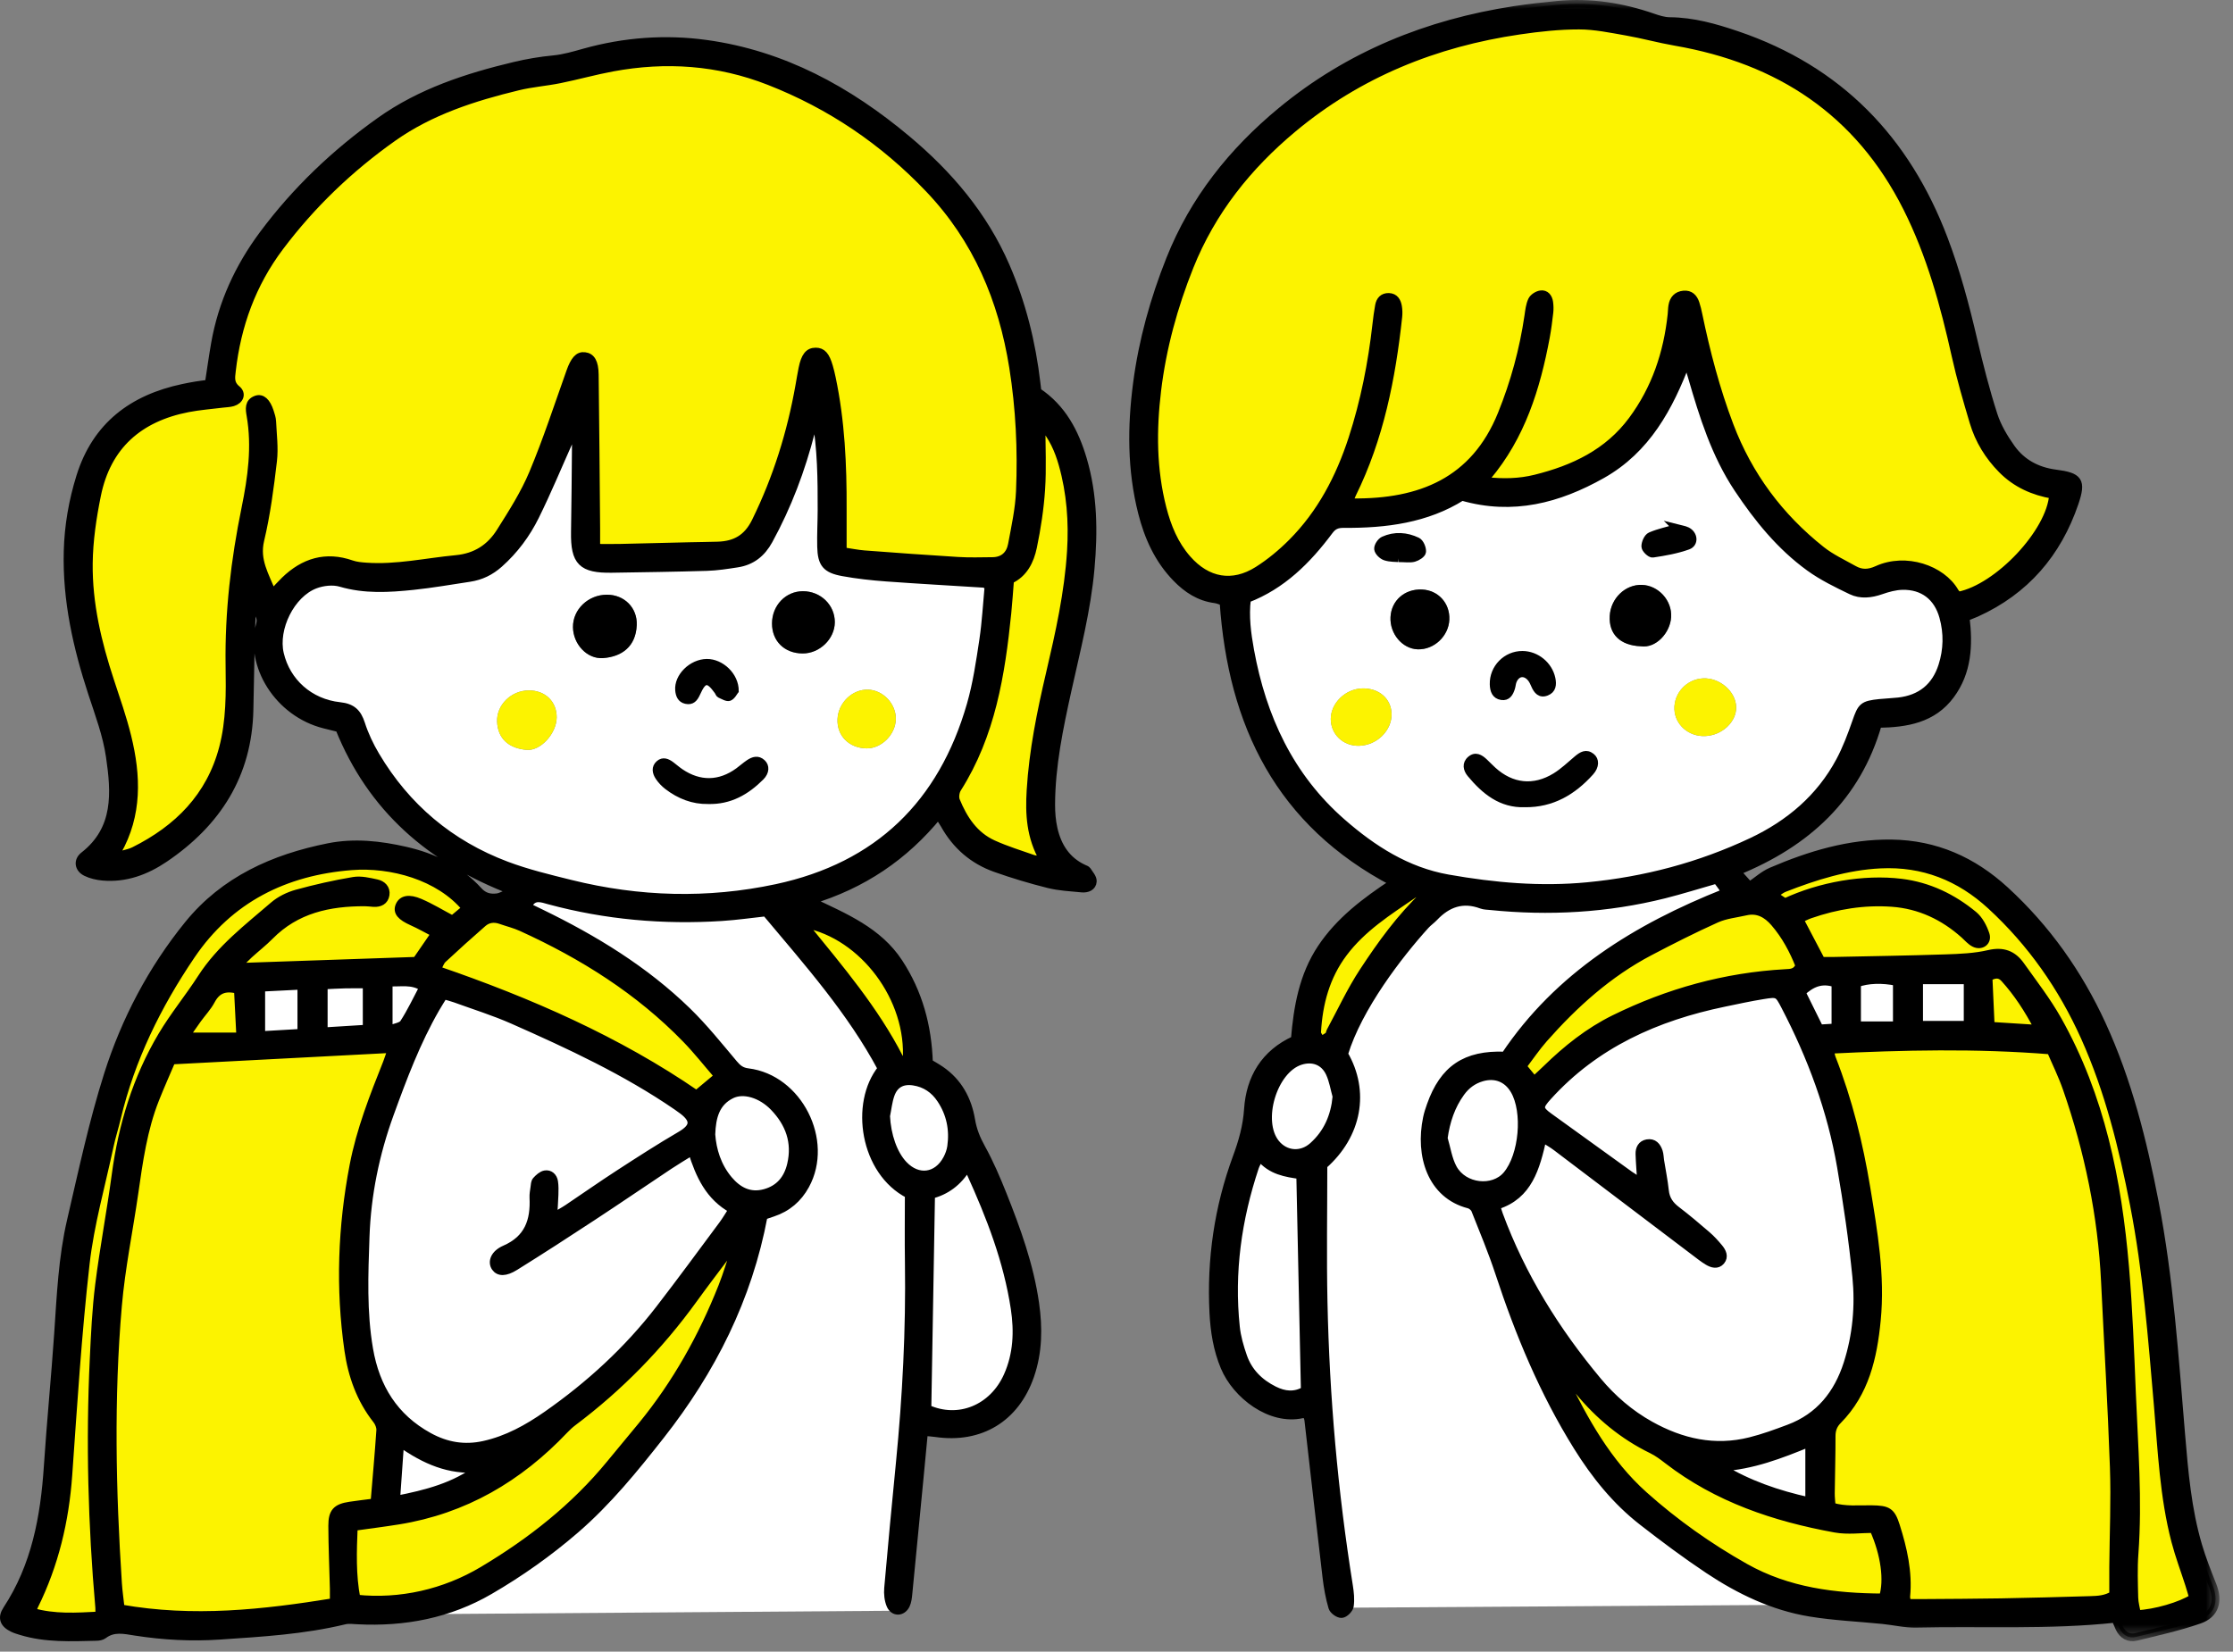 <svg height="91" viewBox="0 0 123 91" width="123" xmlns="http://www.w3.org/2000/svg" xmlns:xlink="http://www.w3.org/1999/xlink"><rect x="0" y="0" width="123" height="91" fill="#808080" stroke="none"/><mask id="a" fill="#fff"><path d="m0 90.425h122.252v-90.425h-122.252z" fill="#fff" fill-rule="evenodd"/></mask><g fill="none" fill-rule="evenodd"><g fill="#fff"><path d="m40.551 38.073c.006-.881-.817-1.634-1.619-1.625-.855.009-1.666.806-1.598 1.587.025.275.123.534.439.604.358.079.522-.124.66-.429.352-.78.559-.793 1.059-.102.047.065.073.168.134.195.183.081.415.227.56.171.18-.07.293-.315.365-.401m-1.551 6.084c1.219.035 2.146-.511 2.947-1.312.295-.295.304-.644.075-.856-.267-.248-.546-.159-.805.017-.199.134-.378.297-.572.439-1.01.737-2.097.758-3.132.057-.176-.12-.338-.262-.508-.391-.229-.174-.488-.281-.73-.071-.268.234-.205.54-.032.799.132.196.303.377.491.521.676.52 1.438.814 2.266.797m10.345-4.515c.029-.847-.696-1.624-1.536-1.645-.862-.022-1.632.721-1.676 1.617-.045.921.635 1.608 1.603 1.619.812.009 1.579-.75 1.609-1.591m-20.216-1.603c-.969.004-1.787.8-1.747 1.728.041.953.67 1.471 1.633 1.548.774.062 1.637-.91 1.649-1.777.012-.878-.627-1.503-1.535-1.499m16.855-3.754c.005-.949-.78-1.713-1.759-1.711-.949.002-1.697.782-1.7 1.775-.003.974.685 1.65 1.687 1.655.935.004 1.767-.802 1.772-1.719m-12.552-1.518c-1.033 0-1.882.811-1.871 1.789.01.935.776 1.768 1.658 1.703 1.049-.077 1.805-.647 1.855-1.815.042-.956-.683-1.678-1.642-1.677m21.017-.469c-.091.958-.143 1.972-.294 2.971-.18 1.193-.354 2.399-.687 3.554-1.569 5.461-5.096 8.901-10.693 10.099-3.789.811-7.576.701-11.333-.229-1.195-.296-2.402-.587-3.551-1.02-3.095-1.166-5.506-3.194-7.197-6.044-.326-.55-.606-1.143-.802-1.75-.197-.614-.495-.905-1.174-.977-1.672-.179-2.937-1.335-3.298-2.878-.326-1.397.601-3.296 1.937-3.806.425-.162.979-.225 1.405-.099 1.33.39 2.661.308 3.995.17 1.04-.108 2.073-.29 3.108-.446.624-.094 1.154-.351 1.639-.783.84-.747 1.494-1.631 1.982-2.618.676-1.37 1.261-2.784 1.886-4.179.053-.12.111-.238.244-.521.051.358.104.551.102.744-.011 1.611-.028 3.223-.053 4.834-.025 1.634.383 2.049 2.036 2.023 1.744-.027 3.489-.05 5.233-.103.56-.017 1.12-.105 1.676-.19.795-.123 1.347-.559 1.742-1.278 1.04-1.896 1.791-3.898 2.326-5.988.065-.252.145-.501.265-.744.297 1.682.313 3.371.308 5.061-.002.671-.041 1.343-.025 2.014.023.941.264 1.247 1.203 1.419.79.144 1.594.231 2.395.29 1.794.131 3.589.228 5.384.343.047.003.091.048.241.131"/><path d="m28.078 49.999c.369-.347.738-.695 1.107-1.042 1.822.525 4.21 1.033 7.035 1.172 2.609.129 4.868-.092 6.644-.391 1.704 2.245 3.405 4.632 5.08 7.165.491.742.968 1.481 1.433 2.215-.13.145-1.415 1.621-.977 3.648.422 1.949 2.085 2.773 2.28 2.865.099 4.05.04 8.43-.261 13.093-.227 3.532-.57 6.878-.989 10.022-9.397.068-18.794.136-28.191.204 2.438-.637 6.252-1.99 10.031-5.015.82-.657 3.646-3.001 6.122-6.97 1.178-1.888 2.922-5.176 3.778-9.51.091-.46.155-.845.196-1.107.283 0 1.289-.032 2.084-.782 1.183-1.114.834-2.808.782-3.061-.339-1.642-1.709-2.409-1.954-2.54-.708-.378-1.377-.447-1.759-.456-1.082-1.561-2.834-3.716-5.472-5.732-2.638-2.017-5.179-3.143-6.969-3.778"/><path d="m24.445 54.84c.228.067.432.116.627.187 1.059.385 2.14.721 3.169 1.176 3.118 1.378 6.211 2.813 9.036 4.751.111.076.221.154.328.236.691.528.624.92-.123 1.356-1.158.676-2.287 1.405-3.412 2.135-.946.613-1.869 1.264-2.805 1.892-.216.145-.447.266-.789.467.029-.484.057-.847.069-1.211.007-.24.014-.484-.022-.72-.041-.271-.241-.456-.506-.408-.179.032-.354.196-.486.341-.079.087-.08.252-.099.384-.027.186-.062.375-.053.561.062 1.273-.281 2.278-1.572 2.84-.594.259-.731.714-.525 1.007.189.27.543.293 1.094-.051 1.435-.895 2.855-1.814 4.268-2.742 1.414-.929 2.811-1.884 4.219-2.821.378-.252.769-.483 1.251-.784.413 1.314.946 2.504 2.232 3.205-.204.314-.361.588-.548.839-1.154 1.552-2.296 3.114-3.479 4.644-1.754 2.271-3.848 4.192-6.198 5.831-1.061.74-2.182 1.365-3.468 1.649-1.076.238-2.069.066-3.029-.461-1.911-1.049-2.925-2.7-3.288-4.805-.353-2.054-.269-4.123-.197-6.19.08-2.328.544-4.582 1.338-6.769.724-1.994 1.469-3.981 2.534-5.827.132-.229.275-.452.434-.712"/><path d="m51.085 77.607c.067-3.909.135-7.797.203-11.773.819-.205 1.496-.7 1.97-1.487.102.143.16.201.191.27 1.093 2.4 2.041 4.85 2.439 7.474.192 1.266.141 2.521-.391 3.714-.812 1.821-2.71 2.574-4.412 1.802"/><path d="m39.185 62.508c.032-.985.252-1.772 1.107-2.194.662-.326 1.635-.034 2.327.682.856.886 1.24 1.932.952 3.164-.184.787-.639 1.349-1.446 1.568-.833.226-1.474-.124-1.988-.734-.625-.744-.89-1.636-.952-2.486"/><path d="m48.811 61.489c.08-.39.119-.794.248-1.166.205-.589.641-.825 1.262-.732.644.097 1.14.438 1.499.978.526.793.703 1.669.571 2.603-.034.233-.12.47-.231.679-.538 1.01-1.597 1.147-2.383.32-.565-.594-.913-1.615-.966-2.682"/><path d="m21.823 82.627c.076-1.076.142-2.022.22-3.124 1.369.971 2.718 1.546 4.306 1.411-1.321.985-2.837 1.382-4.526 1.713"/><path d="m20.197 56.674c-.778.048-1.536.095-2.364.147v-2.526c.402-.018.794-.043 1.185-.052.369-.009.738-.002 1.179-.002z"/><path d="m16.598 54.31v2.592c-.708.041-1.415.082-2.207.127v-2.608c.674-.034 1.382-.07 2.207-.111"/><path d="m21.41 54.129c.661.043 1.278-.134 1.897.275-.358.674-.672 1.348-1.074 1.966-.123.189-.489.222-.823.358z"/></g><path d="m46.421 30.367c0-.834-.003-1.582 0-2.33.01-2.422-.099-4.834-.602-7.213-.044-.21-.094-.42-.154-.626-.177-.612-.374-.829-.736-.829-.385.001-.593.259-.728.921-.064.316-.116.634-.172.951-.461 2.606-1.238 5.102-2.409 7.488-.458.934-1.126 1.299-2.082 1.329-.51.016-1.02.02-1.53.032-1.289.03-2.577.064-3.865.092-.396.009-.792.001-1.3.001 0-.408.003-.747 0-1.086-.025-2.82-.044-5.641-.081-8.46-.009-.688-.197-.977-.562-1.019-.344-.04-.567.226-.795.866-.667 1.87-1.281 3.763-2.048 5.592-.473 1.129-1.146 2.183-1.802 3.225-.55.873-1.334 1.396-2.435 1.5-1.654.156-3.289.534-4.966.412-.264-.019-.539-.043-.787-.129-1.429-.499-2.636-.122-3.689.898-.208.202-.4.42-.677.712-.386-.994-.928-1.807-.662-2.931.34-1.432.531-2.904.703-4.369.084-.711-.014-1.445-.047-2.168-.008-.184-.071-.369-.129-.547-.172-.533-.438-.782-.752-.67-.437.155-.378.533-.318.88.3 1.729.065 3.429-.281 5.119-.583 2.851-.92 5.723-.877 8.64.023 1.529.037 3.068-.358 4.566-.706 2.68-2.478 4.451-4.892 5.657-.189.095-.404.143-.61.201-.096.027-.199.025-.302.036-.006-.09-.029-.151-.009-.186 1.154-2.028 1.082-4.171.55-6.335-.256-1.041-.612-2.058-.948-3.077-.693-2.104-1.202-4.252-1.176-6.471.014-1.251.202-2.515.451-3.745.552-2.73 2.316-4.273 5.008-4.796.63-.123 1.276-.168 1.914-.25.187-.024.38-.024.558-.077.388-.117.529-.476.221-.725-.377-.306-.313-.641-.272-1.009.284-2.506 1.115-4.802 2.64-6.829 1.759-2.338 3.848-4.338 6.233-6.024 2.076-1.468 4.454-2.226 6.89-2.817.753-.183 1.536-.239 2.297-.394.97-.196 1.925-.466 2.897-.646 2.942-.547 5.827-.35 8.63.747 3.38 1.323 6.308 3.305 8.813 5.937 2.636 2.77 4.038 6.103 4.631 9.825.36 2.263.469 4.546.373 6.83-.041.983-.258 1.962-.439 2.935-.103.556-.463.905-1.065.911-.641.007-1.284.026-1.924-.012-1.714-.104-3.427-.232-5.14-.361-.372-.028-.74-.106-1.188-.172" fill="#fcf300"/><path d="m57.371 23.36c.624.717.937 1.45 1.156 2.222.443 1.567.561 3.164.461 4.789-.142 2.291-.64 4.517-1.16 6.741-.496 2.12-.931 4.25-1.063 6.431-.079 1.301-.02 2.579.718 3.843-.266-.032-.439-.023-.591-.076-.733-.257-1.479-.488-2.185-.808-1.038-.47-1.629-1.374-2.045-2.39-.075-.184-.031-.491.078-.664 1.873-2.955 2.407-6.287 2.751-9.673.06-.588.097-1.178.149-1.82.754-.343 1.104-1.049 1.263-1.814.217-1.047.381-2.114.451-3.18.076-1.148.017-2.305.017-3.601" fill="#fcf300"/><path d="m20.623 82.776c-.453.059-.901.11-1.346.177-.749.113-.982.348-.98 1.116.004 1.153.056 2.306.085 3.459.006.211.001.422.001.74-3.875.629-7.742 1.056-11.733.348-.054-.488-.12-.934-.15-1.382-.333-5.097-.442-10.198-.002-15.291.18-2.081.608-4.14.906-6.211.252-1.755.493-3.511 1.152-5.173.296-.745.624-1.477.9-2.127 4.066-.213 8.024-.42 12.114-.634-.102.297-.174.534-.265.764-.733 1.846-1.463 3.697-1.838 5.657-.646 3.374-.773 6.771-.284 10.176.2 1.396.665 2.706 1.558 3.837.121.153.215.387.203.576-.088 1.308-.208 2.613-.321 3.968" fill="#fcf300"/><path d="m5.465 89.006c-1.274.066-2.461.148-3.683-.2.049-.147.07-.248.114-.337 1.121-2.271 1.691-4.677 1.87-7.201.275-3.885.517-7.777.957-11.645.248-2.177.859-4.313 1.318-6.465.112-.525.278-1.037.402-1.56.774-3.257 2.228-6.207 4.094-8.962 2.11-3.115 5.17-4.623 8.827-4.908 2.174-.169 4.823.54 6.294 2.316-.254.213-.509.428-.734.616-.622-.329-1.188-.674-1.79-.934-.618-.267-.989-.173-1.137.174-.148.346.074.603.707.886.409.182.798.407 1.26.645-.384.557-.711 1.033-1.035 1.504-3.239.111-6.468.222-9.891.34.324-.324.499-.512.689-.685.377-.344.783-.659 1.141-1.021 1.447-1.468 3.268-1.858 5.232-1.851.161 0 .321.026.482.035.335.019.603-.108.658-.452.056-.351-.19-.572-.493-.638-.416-.09-.865-.2-1.271-.132-1.054.178-2.102.413-3.133.698-.454.125-.922.354-1.277.66-1.42 1.225-2.925 2.367-3.965 3.981-.698 1.082-1.524 2.084-2.181 3.189-1.405 2.362-2.188 4.944-2.553 7.667-.271 2.023-.654 4.031-.91 6.055-.172 1.356-.234 2.729-.299 4.096-.218 4.57-.095 9.134.306 13.691.009.104.001.209.001.438" fill="#fcf300"/><path d="m19.638 88.078c-.252-1.308-.204-2.591-.15-3.948.824-.116 1.641-.219 2.453-.349 3.642-.584 6.641-2.348 9.155-5.001.147-.155.306-.302.476-.43 2.555-1.919 4.76-4.179 6.632-6.768.582-.805 1.185-1.596 1.783-2.391.122-.162.263-.31.509-.406-.238.705-.447 1.422-.72 2.113-1.096 2.764-2.533 5.335-4.42 7.642-.579.707-1.167 1.406-1.746 2.112-1.967 2.399-4.365 4.284-7.014 5.864-2.114 1.262-4.554 1.81-6.958 1.562" fill="#fcf300"/><path d="m39.563 59.291c-.446.373-.795.664-1.199 1.001-4.307-2.966-9.174-5.108-14.298-6.866.127-.231.186-.446.325-.576.723-.675 1.46-1.335 2.204-1.986.282-.248.623-.29.983-.163.379.133.774.228 1.138.394 3.372 1.535 6.473 3.478 9.07 6.154.614.632 1.161 1.33 1.777 2.042" fill="#fcf300"/><path d="m49.935 58.462c-.173-.07-.344-.084-.385-.165-1.369-2.67-3.301-4.934-5.173-7.242-.029-.035-.025-.096-.036-.145 3.21.622 5.84 4.108 5.594 7.552" fill="#fcf300"/><path d="m13.233 57.105h-3.009c.246-.354.45-.655.662-.949.249-.345.55-.66.748-1.031.311-.585.75-.776 1.469-.587.041.806.083 1.643.13 2.567" fill="#fcf300"/><path d="m29.129 38.039c.907-.004 1.547.621 1.534 1.498-.012.868-.875 1.84-1.649 1.778-.962-.077-1.591-.595-1.632-1.548-.04-.929.777-1.724 1.747-1.728" fill="#fcf300"/><path d="m49.344 39.642c-.029.841-.796 1.6-1.608 1.591-.968-.011-1.648-.698-1.603-1.619.044-.896.813-1.639 1.675-1.617.841.021 1.565.797 1.536 1.645" fill="#fcf300"/><path d="m21.41 54.129v2.599c.334-.136.7-.169.823-.358.402-.618.716-1.292 1.074-1.966-.619-.409-1.236-.232-1.897-.275zm-8.177 2.976c-.047-.924-.089-1.761-.13-2.567-.719-.188-1.157.002-1.469.587-.197.371-.499.686-.748 1.031-.212.295-.416.595-.662.949zm3.365-2.795c-.825.042-1.533.077-2.207.111v2.609c.792-.046 1.499-.087 2.207-.128zm3.599 2.364v-2.433c-.441 0-.81-.007-1.179.002-.391.009-.783.033-1.185.052v2.526c.828-.052 1.586-.099 2.364-.147zm1.626 25.953c1.689-.33 3.205-.728 4.526-1.713-1.588.135-2.937-.44-4.306-1.411-.078 1.102-.144 2.048-.22 3.124zm28.112-24.165c.246-3.444-2.384-6.93-5.594-7.552.011.049.008.109.036.144 1.873 2.308 3.805 4.573 5.173 7.243.042.08.213.094.385.165zm-1.124 3.028c.053 1.067.401 2.087.967 2.682.786.827 1.844.69 2.382-.321.111-.209.198-.445.231-.678.132-.935-.044-1.811-.571-2.604-.358-.54-.855-.88-1.499-.977-.621-.094-1.057.142-1.262.731-.129.373-.168.777-.248 1.167zm-9.626 1.018c.062.85.327 1.742.952 2.486.514.61 1.155.96 1.988.734.808-.219 1.262-.781 1.446-1.568.288-1.232-.096-2.278-.952-3.164-.692-.716-1.665-1.008-2.327-.681-.855.421-1.075 1.208-1.107 2.193zm.378-3.217c-.616-.712-1.163-1.41-1.777-2.042-2.597-2.676-5.698-4.619-9.07-6.154-.364-.166-.759-.261-1.138-.394-.36-.126-.7-.085-.983.163-.744.651-1.481 1.311-2.204 1.986-.138.13-.198.345-.324.577 5.123 1.757 9.99 3.899 14.297 6.865.404-.337.753-.628 1.199-1.001zm11.523 18.316c1.702.772 3.599.019 4.412-1.802.532-1.193.583-2.448.391-3.714-.398-2.624-1.346-5.074-2.439-7.474-.032-.069-.089-.127-.192-.27-.474.787-1.15 1.282-1.969 1.487-.069 3.976-.136 7.864-.203 11.773zm6.285-54.247c0 1.296.059 2.453-.017 3.601-.07 1.066-.234 2.133-.451 3.18-.158.764-.509 1.47-1.263 1.813-.052.643-.089 1.233-.149 1.821-.344 3.386-.878 6.718-2.751 9.673-.109.173-.152.48-.077.664.415 1.016 1.006 1.919 2.045 2.39.705.32 1.452.551 2.185.808.151.053.324.044.59.076-.738-1.264-.797-2.542-.718-3.843.132-2.181.567-4.312 1.063-6.431.52-2.224 1.018-4.45 1.16-6.741.101-1.625-.018-3.222-.461-4.789-.219-.772-.532-1.505-1.156-2.222zm-37.733 64.718c2.404.248 4.844-.3 6.958-1.562 2.649-1.58 5.047-3.465 7.014-5.864.579-.706 1.167-1.405 1.746-2.112 1.888-2.307 3.324-4.878 4.42-7.642.274-.691.482-1.408.72-2.113-.246.096-.387.244-.509.406-.598.795-1.201 1.586-1.783 2.391-1.872 2.589-4.077 4.849-6.632 6.768-.17.128-.329.275-.476.43-2.514 2.653-5.513 4.417-9.154 5.001-.813.13-1.63.233-2.454.349-.054 1.357-.102 2.64.15 3.948zm-14.173.928c0-.229.008-.334-.001-.438-.401-4.557-.523-9.121-.306-13.691.065-1.367.128-2.74.299-4.097.256-2.024.639-4.031.911-6.054.365-2.723 1.147-5.305 2.552-7.667.657-1.105 1.484-2.107 2.181-3.19 1.041-1.613 2.545-2.755 3.965-3.98.355-.306.823-.535 1.278-.661 1.03-.284 2.078-.52 3.132-.697.407-.068.855.042 1.272.132.302.066.548.287.492.638-.055.344-.322.471-.658.452-.161-.009-.321-.035-.482-.035-1.964-.007-3.785.383-5.232 1.851-.358.362-.763.677-1.141 1.021-.189.173-.365.361-.689.685 3.424-.118 6.652-.229 9.891-.34.324-.471.652-.947 1.035-1.504-.461-.239-.851-.463-1.26-.645-.632-.283-.854-.541-.707-.887.148-.346.519-.44 1.137-.174.603.26 1.168.606 1.79.935.225-.189.481-.403.734-.616-1.47-1.776-4.12-2.485-6.294-2.316-3.656.285-6.717 1.793-8.827 4.908-1.866 2.754-3.32 5.704-4.094 8.962-.124.523-.29 1.035-.402 1.56-.459 2.152-1.07 4.288-1.318 6.465-.44 3.868-.682 7.76-.957 11.645-.179 2.524-.749 4.93-1.87 7.201-.044.089-.065.189-.114.336 1.222.348 2.409.267 3.683.201zm18.981-34.166c-.159.26-.303.483-.435.712-1.065 1.847-1.81 3.833-2.534 5.828-.793 2.186-1.257 4.44-1.337 6.768-.072 2.068-.157 4.136.197 6.191.363 2.104 1.377 3.755 3.288 4.805.96.527 1.953.698 3.029.46 1.286-.284 2.407-.908 3.468-1.648 2.349-1.64 4.443-3.561 6.198-5.832 1.182-1.53 2.324-3.092 3.478-4.643.188-.252.345-.525.549-.84-1.286-.701-1.819-1.89-2.232-3.204-.482.301-.873.531-1.251.783-1.408.938-2.805 1.892-4.219 2.821-1.413.929-2.833 1.848-4.268 2.742-.551.344-.905.321-1.094.051-.206-.293-.07-.748.525-1.007 1.291-.561 1.634-1.567 1.572-2.84-.009-.185.026-.375.053-.561.019-.132.02-.296.099-.383.132-.146.307-.309.486-.342.265-.048.465.137.506.409.036.235.029.479.022.719-.012.364-.041.727-.069 1.212.341-.202.573-.323.788-.468.937-.628 1.86-1.278 2.806-1.892 1.125-.73 2.253-1.459 3.412-2.135.746-.436.813-.827.122-1.356-.106-.082-.216-.159-.327-.235-2.826-1.938-5.918-3.374-9.036-4.752-1.029-.455-2.11-.79-3.169-1.176-.196-.071-.399-.119-.627-.187zm-3.822 27.936c.113-1.355.232-2.66.32-3.968.013-.189-.082-.423-.203-.576-.892-1.131-1.357-2.441-1.557-3.837-.489-3.405-.362-6.802.284-10.176.375-1.96 1.104-3.811 1.838-5.657.091-.23.162-.467.265-.764-4.09.214-8.048.421-12.114.634-.276.65-.604 1.382-.9 2.127-.659 1.662-.9 3.418-1.152 5.173-.298 2.071-.726 4.13-.906 6.211-.441 5.093-.331 10.194.002 15.291.029.448.096.894.149 1.382 3.992.708 7.858.281 11.734-.348 0-.319.004-.529-.001-.74-.029-1.153-.081-2.306-.085-3.459-.003-.768.23-1.003.979-1.116.446-.067.894-.118 1.347-.177zm33.825-50.478c-.15-.084-.194-.128-.241-.131-1.794-.115-3.59-.212-5.383-.343-.802-.059-1.606-.146-2.396-.291-.939-.171-1.18-.478-1.202-1.419-.016-.67.023-1.342.025-2.014.004-1.69-.012-3.379-.309-5.06-.119.243-.2.491-.265.744-.535 2.089-1.286 4.091-2.326 5.988-.394.718-.947 1.154-1.742 1.277-.555.086-1.115.174-1.675.191-1.744.052-3.489.076-5.234.103-1.653.026-2.061-.389-2.035-2.024.025-1.611.041-3.222.053-4.833.001-.193-.052-.386-.103-.744-.133.283-.191.401-.244.52-.625 1.395-1.209 2.81-1.886 4.18-.487.987-1.142 1.871-1.981 2.618-.485.432-1.016.688-1.64.782-1.035.156-2.067.338-3.107.446-1.335.139-2.666.221-3.995-.17-.427-.125-.981-.062-1.406.1-1.335.51-2.262 2.409-1.936 3.805.361 1.543 1.626 2.7 3.298 2.878.678.073.976.363 1.174.977.195.608.476 1.2.802 1.75 1.691 2.851 4.101 4.878 7.196 6.045 1.149.433 2.356.723 3.551 1.019 3.758.931 7.545 1.04 11.333.23 5.597-1.198 9.124-4.638 10.694-10.099.332-1.156.507-2.362.687-3.555.15-.999.202-2.012.293-2.97zm-8.027-1.931c.448.066.816.143 1.188.172 1.713.129 3.426.256 5.14.36.639.039 1.283.02 1.924.013.602-.006.962-.356 1.065-.911.181-.973.398-1.952.439-2.935.096-2.285-.013-4.567-.373-6.83-.593-3.723-1.995-7.056-4.631-9.825-2.505-2.633-5.433-4.614-8.813-5.937-2.803-1.098-5.688-1.294-8.63-.747-.972.18-1.927.45-2.897.646-.761.154-1.544.211-2.297.394-2.436.59-4.814 1.349-6.89 2.816-2.385 1.687-4.474 3.687-6.233 6.025-1.525 2.027-2.356 4.323-2.64 6.829-.042.368-.105.703.272 1.009.308.249.167.608-.222.725-.177.053-.37.053-.557.077-.638.081-1.284.127-1.914.25-2.692.523-4.456 2.065-5.008 4.796-.249 1.23-.437 2.494-.451 3.745-.026 2.218.483 4.367 1.176 6.47.335 1.02.692 2.037.948 3.077.532 2.165.603 4.308-.55 6.336-.02.035.003.095.009.186.102-.012.206-.01.302-.037.206-.057.42-.105.61-.2 2.414-1.207 4.186-2.977 4.892-5.657.395-1.498.381-3.037.358-4.567-.044-2.916.294-5.788.877-8.639.346-1.691.581-3.391.281-5.119-.06-.347-.119-.725.318-.881.314-.111.579.138.752.671.058.178.12.363.129.547.033.723.13 1.457.047 2.168-.172 1.465-.363 2.937-.703 4.368-.267 1.125.276 1.938.662 2.932.276-.292.469-.511.677-.712 1.053-1.02 2.26-1.397 3.689-.898.248.086.522.109.787.129 1.677.122 3.312-.256 4.966-.412 1.101-.104 1.885-.628 2.434-1.5.657-1.042 1.33-2.096 1.803-3.226.766-1.828 1.381-3.721 2.048-5.591.228-.64.451-.906.795-.866.365.042.553.33.562 1.018.037 2.82.056 5.64.081 8.461.003.339 0 .678 0 1.086.508 0 .904.007 1.3-.001 1.288-.028 2.576-.062 3.865-.093.51-.012 1.02-.015 1.53-.031.956-.031 1.624-.396 2.082-1.33 1.171-2.385 1.948-4.881 2.409-7.487.056-.317.108-.636.172-.951.135-.662.343-.92.728-.921.362-.001.559.217.736.829.06.206.11.415.154.625.502 2.379.612 4.791.602 7.213-.003.748 0 1.496 0 2.331zm-34.925-9.232c.122-.787.221-1.504.346-2.216.39-2.212 1.306-4.199 2.639-5.993 1.81-2.436 3.984-4.505 6.454-6.26 2.228-1.584 4.778-2.415 7.403-3.042.702-.168 1.421-.289 2.14-.358.593-.056 1.143-.222 1.71-.38 2.199-.615 4.452-.783 6.708-.473 4.228.582 7.828 2.552 11.054 5.254 2.312 1.935 4.237 4.194 5.452 6.994.894 2.06 1.432 4.216 1.692 6.444.018.16.038.319.056.464 1.369.912 2.066 2.254 2.507 3.752.577 1.964.599 3.972.418 5.994-.203 2.284-.779 4.494-1.271 6.723-.457 2.072-.893 4.152-.901 6.289-.001.453.036.917.138 1.356.222.956.716 1.732 1.645 2.162.073.034.168.061.207.121.119.189.311.396.302.589-.014.313-.31.427-.599.4-.615-.059-1.241-.088-1.836-.236-.988-.246-1.966-.54-2.926-.88-1.235-.437-2.177-1.253-2.819-2.405-.089-.159-.199-.307-.333-.513-1.857 2.268-4.149 3.833-7.057 4.707 1.921.903 3.755 1.672 4.888 3.398 1.088 1.659 1.593 3.507 1.658 5.529.203.124.435.25.652.4.967.664 1.485 1.628 1.673 2.746.095.568.289 1.046.565 1.545.454.82.826 1.689 1.174 2.561.777 1.948 1.49 3.92 1.788 6.009.192 1.342.178 2.68-.273 3.983-.812 2.345-2.754 3.523-5.211 3.162-.182-.027-.366-.036-.642-.061-.084.88-.163 1.724-.244 2.568-.203 2.112-.406 4.225-.614 6.337-.021.211-.043.437-.133.623-.2.417-.682.431-.863.008-.12-.281-.153-.627-.126-.936.2-2.302.419-4.602.645-6.901.36-3.667.551-7.341.496-11.027-.019-1.26-.003-2.521-.003-3.755-2.468-1.26-3.04-5.02-1.495-6.942-1.684-3.16-4.058-5.833-6.378-8.602-.784.085-1.605.205-2.43.257-3.214.205-6.383-.072-9.499-.913-.397-.107-.847-.3-1.132.228-.011.021-.001.052-.001.133.212.102.447.215.681.329 2.938 1.429 5.71 3.117 8.062 5.408.92.896 1.729 1.909 2.558 2.893.221.262.414.42.777.465 2.78.34 4.518 3.77 3.172 6.232-.403.738-1.002 1.25-1.805 1.516-.175.058-.35.119-.498.17-.852 4.55-2.858 8.517-5.67 12.094-1.444 1.837-2.92 3.655-4.699 5.192-1.469 1.268-3.046 2.385-4.722 3.359-2.252 1.31-4.699 1.775-7.28 1.643-.239-.013-.491-.048-.718.007-2.257.547-4.562.679-6.867.835-1.565.106-3.116.023-4.658-.218-.615-.096-1.199-.24-1.754.181-.098.074-.253.1-.384.103-1.395.031-2.796.105-4.158-.313-.153-.047-.31-.092-.454-.162-.505-.243-.631-.576-.328-1.037 1.571-2.395 2.068-5.085 2.252-7.879.16-2.44.403-4.873.569-7.312.142-2.092.232-4.193.708-6.239.626-2.693 1.202-5.409 2.036-8.039.954-3.008 2.426-5.806 4.425-8.27 1.987-2.448 4.711-3.663 7.736-4.266 1.421-.283 2.838-.126 4.236.194 1.552.354 2.944 1.027 4.028 2.221.296.326.631.396 1.004.353.232-.027.449-.173.86-.343-4.539-1.736-7.774-4.566-9.547-8.971-.258-.064-.542-.133-.826-.205-2.522-.639-4.161-3.258-3.538-5.515.106-.387-.074-.65-.42-1.028-.028.579-.059 1.021-.069 1.464-.033 1.423-.056 2.847-.086 4.271-.076 3.576-1.781 6.228-4.675 8.188-1.023.692-2.148 1.115-3.411 1.003-.315-.028-.644-.104-.924-.242-.41-.201-.48-.639-.117-.922 1.87-1.461 1.722-3.476 1.432-5.459-.172-1.184-.604-2.336-.98-3.482-.834-2.544-1.415-5.126-1.345-7.822.036-1.405.275-2.779.693-4.119.875-2.804 2.883-4.302 5.669-4.891.237-.05.474-.096.713-.135.21-.035.422-.058.698-.095z" fill="#000"/><path d="m21.41 54.129v2.599c.334-.136.7-.169.823-.358.402-.618.716-1.292 1.074-1.966-.619-.409-1.236-.232-1.897-.275zm-8.177 2.976c-.047-.924-.089-1.761-.13-2.567-.719-.188-1.157.002-1.469.587-.197.371-.499.686-.748 1.031-.212.295-.416.595-.662.949zm3.365-2.795c-.825.042-1.533.077-2.207.111v2.609c.792-.046 1.499-.087 2.207-.128zm3.599 2.364v-2.433c-.441 0-.81-.007-1.179.002-.391.009-.783.033-1.185.052v2.526c.828-.052 1.586-.099 2.364-.147zm1.626 25.953c1.689-.33 3.205-.728 4.526-1.713-1.588.135-2.937-.44-4.306-1.411-.078 1.102-.144 2.048-.22 3.124zm28.112-24.165c.246-3.444-2.384-6.93-5.594-7.552.011.049.008.109.036.144 1.873 2.308 3.805 4.573 5.173 7.243.042.08.213.094.385.165zm-1.124 3.028c.053 1.067.401 2.087.967 2.682.786.827 1.844.69 2.382-.321.111-.209.198-.445.231-.678.132-.935-.044-1.811-.571-2.604-.358-.54-.855-.88-1.499-.977-.621-.094-1.057.142-1.262.731-.129.373-.168.777-.248 1.167zm-9.626 1.018c.062.85.327 1.742.952 2.486.514.61 1.155.96 1.988.734.808-.219 1.262-.781 1.446-1.568.288-1.232-.096-2.278-.952-3.164-.692-.716-1.665-1.008-2.327-.681-.855.421-1.075 1.208-1.107 2.193zm.378-3.217c-.616-.712-1.163-1.41-1.777-2.042-2.597-2.676-5.698-4.619-9.07-6.154-.364-.166-.759-.261-1.138-.394-.36-.126-.7-.085-.983.163-.744.651-1.481 1.311-2.204 1.986-.138.13-.198.345-.324.577 5.123 1.757 9.99 3.899 14.297 6.865.404-.337.753-.628 1.199-1.001zm11.523 18.316c1.702.772 3.599.019 4.412-1.802.532-1.193.583-2.448.391-3.714-.398-2.624-1.346-5.074-2.439-7.474-.032-.069-.089-.127-.192-.27-.474.787-1.15 1.282-1.969 1.487-.069 3.976-.136 7.864-.203 11.773zm6.285-54.247c0 1.296.059 2.453-.017 3.601-.07 1.066-.234 2.133-.451 3.18-.158.764-.509 1.47-1.263 1.813-.052.643-.089 1.233-.149 1.821-.344 3.386-.878 6.718-2.751 9.673-.109.173-.152.48-.077.664.415 1.016 1.006 1.919 2.045 2.39.705.32 1.452.551 2.185.808.151.053.324.044.59.076-.738-1.264-.797-2.542-.718-3.843.132-2.181.567-4.312 1.063-6.431.52-2.224 1.018-4.45 1.16-6.741.101-1.625-.018-3.222-.461-4.789-.219-.772-.532-1.505-1.156-2.222zm-37.733 64.718c2.404.248 4.844-.3 6.958-1.562 2.649-1.58 5.047-3.465 7.014-5.864.579-.706 1.167-1.405 1.746-2.112 1.888-2.307 3.324-4.878 4.42-7.642.274-.691.482-1.408.72-2.113-.246.096-.387.244-.509.406-.598.795-1.201 1.586-1.783 2.391-1.872 2.589-4.077 4.849-6.632 6.768-.17.128-.329.275-.476.43-2.514 2.653-5.513 4.417-9.154 5.001-.813.13-1.63.233-2.454.349-.054 1.357-.102 2.64.15 3.948zm-14.173.928c0-.229.008-.334-.001-.438-.401-4.557-.523-9.121-.306-13.691.065-1.367.128-2.74.299-4.097.256-2.024.639-4.031.911-6.054.365-2.723 1.147-5.305 2.552-7.667.657-1.105 1.484-2.107 2.181-3.19 1.041-1.613 2.545-2.755 3.965-3.98.355-.306.823-.535 1.278-.661 1.03-.284 2.078-.52 3.132-.697.407-.068.855.042 1.272.132.302.066.548.287.492.638-.055.344-.322.471-.658.452-.161-.009-.321-.035-.482-.035-1.964-.007-3.785.383-5.232 1.851-.358.362-.763.677-1.141 1.021-.189.173-.365.361-.689.685 3.424-.118 6.652-.229 9.891-.34.324-.471.652-.947 1.035-1.504-.461-.239-.851-.463-1.26-.645-.632-.283-.854-.541-.707-.887.148-.346.519-.44 1.137-.174.603.26 1.168.606 1.79.935.225-.189.481-.403.734-.616-1.47-1.776-4.12-2.485-6.294-2.316-3.656.285-6.717 1.793-8.827 4.908-1.866 2.754-3.32 5.704-4.094 8.962-.124.523-.29 1.035-.402 1.56-.459 2.152-1.07 4.288-1.318 6.465-.44 3.868-.682 7.76-.957 11.645-.179 2.524-.749 4.93-1.87 7.201-.044.089-.065.189-.114.336 1.222.348 2.409.267 3.683.201zm18.981-34.166c-.159.26-.303.483-.435.712-1.065 1.847-1.81 3.833-2.534 5.828-.793 2.186-1.257 4.44-1.337 6.768-.072 2.068-.157 4.136.197 6.191.363 2.104 1.377 3.755 3.288 4.805.96.527 1.953.698 3.029.46 1.286-.284 2.407-.908 3.468-1.648 2.349-1.64 4.443-3.561 6.198-5.832 1.182-1.53 2.324-3.092 3.478-4.643.188-.252.345-.525.549-.84-1.286-.701-1.819-1.89-2.232-3.204-.482.301-.873.531-1.251.783-1.408.938-2.805 1.892-4.219 2.821-1.413.929-2.833 1.848-4.268 2.742-.551.344-.905.321-1.094.051-.206-.293-.07-.748.525-1.007 1.291-.561 1.634-1.567 1.572-2.84-.009-.185.026-.375.053-.561.019-.132.02-.296.099-.383.132-.146.307-.309.486-.342.265-.048.465.137.506.409.036.235.029.479.022.719-.012.364-.041.727-.069 1.212.341-.202.573-.323.788-.468.937-.628 1.86-1.278 2.806-1.892 1.125-.73 2.253-1.459 3.412-2.135.746-.436.813-.827.122-1.356-.106-.082-.216-.159-.327-.235-2.826-1.938-5.918-3.374-9.036-4.752-1.029-.455-2.11-.79-3.169-1.176-.196-.071-.399-.119-.627-.187zm-3.822 27.936c.113-1.355.232-2.66.32-3.968.013-.189-.082-.423-.203-.576-.892-1.131-1.357-2.441-1.557-3.837-.489-3.405-.362-6.802.284-10.176.375-1.96 1.104-3.811 1.838-5.657.091-.23.162-.467.265-.764-4.09.214-8.048.421-12.114.634-.276.65-.604 1.382-.9 2.127-.659 1.662-.9 3.418-1.152 5.173-.298 2.071-.726 4.13-.906 6.211-.441 5.093-.331 10.194.002 15.291.029.448.096.894.149 1.382 3.992.708 7.858.281 11.734-.348 0-.319.004-.529-.001-.74-.029-1.153-.081-2.306-.085-3.459-.003-.768.23-1.003.979-1.116.446-.067.894-.118 1.347-.177zm33.825-50.478c-.15-.084-.194-.128-.241-.131-1.794-.115-3.59-.212-5.383-.343-.802-.059-1.606-.146-2.396-.291-.939-.171-1.18-.478-1.202-1.419-.016-.67.023-1.342.025-2.014.004-1.69-.012-3.379-.309-5.06-.119.243-.2.491-.265.744-.535 2.089-1.286 4.091-2.326 5.988-.394.718-.947 1.154-1.742 1.277-.555.086-1.115.174-1.675.191-1.744.052-3.489.076-5.234.103-1.653.026-2.061-.389-2.035-2.024.025-1.611.041-3.222.053-4.833.001-.193-.052-.386-.103-.744-.133.283-.191.401-.244.52-.625 1.395-1.209 2.81-1.886 4.18-.487.987-1.142 1.871-1.981 2.618-.485.432-1.016.688-1.64.782-1.035.156-2.067.338-3.107.446-1.335.139-2.666.221-3.995-.17-.427-.125-.981-.062-1.406.1-1.335.51-2.262 2.409-1.936 3.805.361 1.543 1.626 2.7 3.298 2.878.678.073.976.363 1.174.977.195.608.476 1.2.802 1.75 1.691 2.851 4.101 4.878 7.196 6.045 1.149.433 2.356.723 3.551 1.019 3.758.931 7.545 1.04 11.333.23 5.597-1.198 9.124-4.638 10.694-10.099.332-1.156.507-2.362.687-3.555.15-.999.202-2.012.293-2.97zm-8.027-1.931c.448.066.816.143 1.188.172 1.713.129 3.426.256 5.14.36.639.039 1.283.02 1.924.013.602-.006.962-.356 1.065-.911.181-.973.398-1.952.439-2.935.096-2.285-.013-4.567-.373-6.83-.593-3.723-1.995-7.056-4.631-9.825-2.505-2.633-5.433-4.614-8.813-5.937-2.803-1.098-5.688-1.294-8.63-.747-.972.18-1.927.45-2.897.646-.761.154-1.544.211-2.297.394-2.436.59-4.814 1.349-6.89 2.816-2.385 1.687-4.474 3.687-6.233 6.025-1.525 2.027-2.356 4.323-2.64 6.829-.042.368-.105.703.272 1.009.308.249.167.608-.222.725-.177.053-.37.053-.557.077-.638.081-1.284.127-1.914.25-2.692.523-4.456 2.065-5.008 4.796-.249 1.23-.437 2.494-.451 3.745-.026 2.218.483 4.367 1.176 6.47.335 1.02.692 2.037.948 3.077.532 2.165.603 4.308-.55 6.336-.02.035.003.095.009.186.102-.012.206-.01.302-.037.206-.057.42-.105.61-.2 2.414-1.207 4.186-2.977 4.892-5.657.395-1.498.381-3.037.358-4.567-.044-2.916.294-5.788.877-8.639.346-1.691.581-3.391.281-5.119-.06-.347-.119-.725.318-.881.314-.111.579.138.752.671.058.178.12.363.129.547.033.723.13 1.457.047 2.168-.172 1.465-.363 2.937-.703 4.368-.267 1.125.276 1.938.662 2.932.276-.292.469-.511.677-.712 1.053-1.02 2.26-1.397 3.689-.898.248.086.522.109.787.129 1.677.122 3.312-.256 4.966-.412 1.101-.104 1.885-.628 2.434-1.5.657-1.042 1.33-2.096 1.803-3.226.766-1.828 1.381-3.721 2.048-5.591.228-.64.451-.906.795-.866.365.042.553.33.562 1.018.037 2.82.056 5.64.081 8.461.003.339 0 .678 0 1.086.508 0 .904.007 1.3-.001 1.288-.028 2.576-.062 3.865-.093.51-.012 1.02-.015 1.53-.031.956-.031 1.624-.396 2.082-1.33 1.171-2.385 1.948-4.881 2.409-7.487.056-.317.108-.636.172-.951.135-.662.343-.92.728-.921.362-.001.559.217.736.829.06.206.11.415.154.625.502 2.379.612 4.791.602 7.213-.003.748 0 1.496 0 2.331zm-34.925-9.232c.122-.787.221-1.504.346-2.216.39-2.212 1.306-4.199 2.639-5.993 1.81-2.436 3.984-4.505 6.454-6.26 2.228-1.584 4.778-2.415 7.403-3.042.702-.168 1.421-.289 2.14-.358.593-.056 1.143-.222 1.71-.38 2.199-.615 4.452-.783 6.708-.473 4.228.582 7.828 2.552 11.054 5.254 2.312 1.935 4.237 4.194 5.452 6.994.894 2.06 1.432 4.216 1.692 6.444.018.16.038.319.056.464 1.369.912 2.066 2.254 2.507 3.752.577 1.964.599 3.972.418 5.994-.203 2.284-.779 4.494-1.271 6.723-.457 2.072-.893 4.152-.901 6.289-.001.453.036.917.138 1.356.222.956.716 1.732 1.645 2.162.073.034.168.061.207.121.119.189.311.396.302.589-.014.313-.31.427-.599.4-.615-.059-1.241-.088-1.836-.236-.988-.246-1.966-.54-2.926-.88-1.235-.437-2.177-1.253-2.819-2.405-.089-.159-.199-.307-.333-.513-1.857 2.268-4.149 3.833-7.057 4.707 1.921.903 3.755 1.672 4.888 3.398 1.088 1.659 1.593 3.507 1.658 5.529.203.124.435.25.652.4.967.664 1.485 1.628 1.673 2.746.095.568.289 1.046.565 1.545.454.82.826 1.689 1.174 2.561.777 1.948 1.49 3.92 1.788 6.009.192 1.342.178 2.68-.273 3.983-.812 2.345-2.754 3.523-5.211 3.162-.182-.027-.366-.036-.642-.061-.084.88-.163 1.724-.244 2.568-.203 2.112-.406 4.225-.614 6.337-.021.211-.043.437-.133.623-.2.417-.682.431-.863.008-.12-.281-.153-.627-.126-.936.2-2.302.419-4.602.645-6.901.36-3.667.551-7.341.496-11.027-.019-1.26-.003-2.521-.003-3.755-2.468-1.26-3.04-5.02-1.495-6.942-1.684-3.16-4.058-5.833-6.378-8.602-.784.085-1.605.205-2.43.257-3.214.205-6.383-.072-9.499-.913-.397-.107-.847-.3-1.132.228-.011.021-.001.052-.001.133.212.102.447.215.681.329 2.938 1.429 5.71 3.117 8.062 5.408.92.896 1.729 1.909 2.558 2.893.221.262.414.42.777.465 2.78.34 4.518 3.77 3.172 6.232-.403.738-1.002 1.25-1.805 1.516-.175.058-.35.119-.498.17-.852 4.55-2.858 8.517-5.67 12.094-1.444 1.837-2.92 3.655-4.699 5.192-1.469 1.268-3.046 2.385-4.722 3.359-2.252 1.31-4.699 1.775-7.28 1.643-.239-.013-.491-.048-.718.007-2.257.547-4.562.679-6.867.835-1.565.106-3.116.023-4.658-.218-.615-.096-1.199-.24-1.754.181-.098.074-.253.1-.384.103-1.395.031-2.796.105-4.158-.313-.153-.047-.31-.092-.454-.162-.505-.243-.631-.576-.328-1.037 1.571-2.395 2.068-5.085 2.252-7.879.16-2.44.403-4.873.569-7.312.142-2.092.232-4.193.708-6.239.626-2.693 1.202-5.409 2.036-8.039.954-3.008 2.426-5.806 4.425-8.27 1.987-2.448 4.711-3.663 7.736-4.266 1.421-.283 2.838-.126 4.236.194 1.552.354 2.944 1.027 4.028 2.221.296.326.631.396 1.004.353.232-.027.449-.173.86-.343-4.539-1.736-7.774-4.566-9.547-8.971-.258-.064-.542-.133-.826-.205-2.522-.639-4.161-3.258-3.538-5.515.106-.387-.074-.65-.42-1.028-.028.579-.059 1.021-.069 1.464-.033 1.423-.056 2.847-.086 4.271-.076 3.576-1.781 6.228-4.675 8.188-1.023.692-2.148 1.115-3.411 1.003-.315-.028-.644-.104-.924-.242-.41-.201-.48-.639-.117-.922 1.87-1.461 1.722-3.476 1.432-5.459-.172-1.184-.604-2.336-.98-3.482-.834-2.544-1.415-5.126-1.345-7.822.036-1.405.275-2.779.693-4.119.875-2.804 2.883-4.302 5.669-4.891.237-.05.474-.096.713-.135.21-.035.422-.058.698-.095z" stroke="#000" stroke-width=".425"/><path d="m33.432 32.766c.958-.001 1.683.721 1.642 1.678-.05 1.168-.806 1.737-1.855 1.815-.883.065-1.648-.769-1.658-1.704-.011-.977.837-1.788 1.871-1.789" fill="#000"/><path d="m45.984 34.285c-.005.917-.836 1.723-1.772 1.718-1.002-.004-1.69-.68-1.687-1.654.003-.993.751-1.773 1.7-1.775.979-.002 1.764.762 1.759 1.711" fill="#000"/><path d="m39 44.157c-.828.017-1.59-.277-2.267-.797-.187-.144-.359-.325-.49-.521-.173-.259-.237-.565.032-.799.241-.21.501-.103.73.071.17.129.331.271.508.391 1.035.701 2.122.68 3.132-.057.194-.142.373-.305.572-.439.259-.176.537-.265.805-.017.229.212.22.561-.075.856-.801.801-1.728 1.347-2.947 1.312" fill="#000"/><path d="m39 44.157c-.828.017-1.59-.277-2.267-.797-.187-.144-.359-.325-.49-.521-.173-.259-.237-.565.032-.799.241-.21.501-.103.73.071.17.129.331.271.508.391 1.035.701 2.122.68 3.132-.057.194-.142.373-.305.572-.439.259-.176.537-.265.805-.017.229.212.22.561-.075.856-.801.801-1.728 1.347-2.947 1.312z" stroke="#000" stroke-width=".283"/><path d="m40.551 38.073c-.072.086-.185.331-.365.401-.145.056-.377-.09-.56-.171-.061-.027-.087-.13-.134-.195-.5-.691-.707-.678-1.059.102-.138.305-.302.508-.66.429-.316-.07-.414-.329-.439-.604-.068-.781.743-1.578 1.598-1.587.802-.009 1.625.744 1.619 1.625" fill="#000"/><path d="m40.551 38.073c-.072.086-.185.331-.365.401-.145.056-.377-.09-.56-.171-.061-.027-.087-.13-.134-.195-.5-.691-.707-.678-1.059.102-.138.305-.302.508-.66.429-.316-.07-.414-.329-.439-.604-.068-.781.743-1.578 1.598-1.587.802-.009 1.625.744 1.619 1.625z" stroke="#000" stroke-width=".283"/><path d="m77.03 30.757c.381 0 .632.046.855-.014.178-.048.444-.216.453-.346.013-.191-.117-.5-.273-.576-.594-.285-1.238-.332-1.851-.054-.153.069-.323.328-.307.481.017.157.228.361.397.418.27.09.576.076.726.091m15.319-1.661c-.467.135-.971.238-1.432.438-.16.069-.297.384-.289.58.005.144.286.411.409.392.655-.099 1.319-.213 1.939-.438.378-.136.324-.632-.052-.817-.162-.081-.355-.099-.575-.155m-8.485 6.913c-.929-.006-1.686.768-1.66 1.698.009.35.114.659.5.719.366.057.515-.216.607-.517.04-.127.044-.268.096-.388.184-.425.587-.475.88-.108.083.102.14.229.192.351.14.329.346.574.732.421.361-.144.396-.466.323-.811-.164-.774-.88-1.361-1.67-1.365m-9.011 5.082c.989-.019 1.828-.847 1.798-1.772-.027-.839-.71-1.421-1.63-1.388-.919.032-1.713.808-1.718 1.677-.005.845.681 1.501 1.55 1.483m3.479-8.61c-.954-.043-1.689.599-1.738 1.516-.048.917.647 1.747 1.49 1.779.904.034 1.715-.726 1.751-1.64.035-.901-.613-1.615-1.503-1.655m17.301 6.474c-.022-.857-.903-1.621-1.822-1.579-.903.041-1.617.813-1.58 1.706.036.855.791 1.511 1.695 1.473.933-.039 1.727-.783 1.707-1.6m-5.248-3.347c.829.122 1.614-.738 1.666-1.606.056-.917-.697-1.744-1.602-1.777-.923-.034-1.728.741-1.78 1.713-.054 1.01.579 1.626 1.716 1.67m-6.397 8.726c1.525.019 2.689-.68 3.658-1.758.312-.346.308-.725.05-.929-.323-.255-.593-.088-.856.133-.389.326-.759.687-1.187.951-1.168.721-2.378.584-3.382-.332-.158-.144-.307-.299-.461-.447-.251-.24-.538-.413-.847-.145-.3.26-.227.599-.006.865.794.954 1.709 1.707 3.031 1.662m-15.301-11.332c1.937-.742 3.329-2.137 4.533-3.751.212-.285.424-.384.799-.381 2.31.019 4.559-.272 6.512-1.501 2.807.809 5.319.13 7.705-1.213 2.462-1.385 3.712-3.695 4.687-6.278.09.297.183.593.27.892.621 2.144 1.282 4.269 2.538 6.154 1.096 1.644 2.328 3.169 3.934 4.334.708.514 1.514.905 2.307 1.286.522.251 1.089.186 1.647-.01.374-.13.776-.241 1.169-.249 1.144-.025 1.944.597 2.249 1.698.251.904.232 1.815-.053 2.703-.373 1.164-1.189 1.82-2.408 1.957-.346.039-.696.049-1.043.085-.924.095-1 .194-1.295 1.046-.255.732-.53 1.468-.894 2.149-1.091 2.042-2.79 3.473-4.849 4.445-2.862 1.35-5.881 2.15-9.044 2.454-2.596.249-5.15.022-7.694-.428-2.268-.401-4.145-1.607-5.839-3.089-2.872-2.512-4.38-5.776-5.054-9.476-.168-.926-.292-1.853-.177-2.827" fill="#fff"/><path d="m79.548 49.026c1.774.379 4.096.695 6.81.596 3.629-.133 6.58-.958 8.597-1.703.421.517.842 1.034 1.263 1.551-1.689.498-3.944 1.365-6.317 2.929-3.356 2.211-5.441 4.822-6.605 6.547-.296-.061-1.626-.304-2.814.517-1.517 1.049-1.498 2.931-1.494 3.331.006.536.019 1.776.977 2.585.617.521 1.33.612 1.665.632.827 1.915 2.065 4.845 3.504 8.5 1.316 3.346 1.439 3.841 2.125 4.996 1.148 1.936 3.479 5.06 7.523 7.122 1.198.611 3.083 1.402 5.571 1.78-8.844.058-17.689.115-26.534.173-.759-3.629-1.067-6.626-1.206-8.73-.181-2.742-.099-4.311-.229-9.993-.056-2.426-.124-4.419-.173-5.744.251-.156 1.515-.982 1.896-2.641.438-1.913-.654-3.368-.804-3.561.581-1.443 1.478-3.264 2.871-5.169 1.155-1.579 2.348-2.803 3.374-3.718" fill="#fff"/><path d="m82.473 66.417c1.721-.549 2.137-2.067 2.502-3.699.3.192.528.317.734.472 2.548 1.928 5.093 3.86 7.64 5.789.236.179.467.365.719.516.236.143.524.233.731-.015.208-.248.07-.518-.107-.731-.205-.248-.423-.489-.665-.699-.549-.474-1.103-.943-1.68-1.382-.365-.277-.585-.595-.635-1.061-.06-.56-.174-1.114-.262-1.67-.026-.159-.024-.326-.073-.476-.099-.305-.289-.538-.646-.474-.313.056-.436.304-.427.598.015.479.057.958.094 1.543-.248-.156-.444-.265-.626-.396-1.482-1.066-2.96-2.138-4.442-3.205-.581-.417-.563-.562-.066-1.112 2.619-2.894 5.976-4.385 9.716-5.16.709-.147 1.417-.303 2.131-.418.818-.132.838-.112 1.203.587 1.462 2.804 2.555 5.743 3.09 8.863.345 2.009.643 4.031.843 6.059.159 1.608.015 3.224-.484 4.781-.535 1.671-1.541 2.937-3.224 3.569-.702.263-1.412.523-2.138.705-1.953.489-3.778.076-5.505-.889-1.115-.623-2.069-1.445-2.885-2.422-2.307-2.763-4.188-5.78-5.439-9.171-.046-.124-.081-.253-.118-.381-.006-.023.007-.051.019-.121" fill="#fff"/><path d="m69.395 63.761c.617.759 1.45.877 2.222.987.085 3.972.169 7.904.253 11.854-.567.332-1.131.262-1.684-.013-.799-.397-1.408-.994-1.705-1.844-.185-.528-.345-1.08-.403-1.633-.317-3.01.098-5.939 1.051-8.8.056-.169.154-.323.266-.551" fill="#fff"/><path d="m79.524 62.707c.135-.945.412-1.771.945-2.509.291-.404.669-.686 1.152-.829.74-.217 1.398.037 1.788.701.695 1.185.48 3.603-.416 4.663-.742.878-2.363.709-2.952-.369-.272-.498-.351-1.101-.517-1.657" fill="#fff"/><path d="m73.618 60.421c-.11 1.094-.501 2.001-1.305 2.722-.632.566-1.51.501-2.038-.153-.989-1.224-.147-4.046 1.35-4.528.684-.22 1.311.007 1.617.667.186.403.255.86.376 1.292" fill="#fff"/><path d="m94.793 80.856c1.717-.099 3.275-.699 4.863-1.352v3.207c-1.76-.388-3.365-.943-4.863-1.855" fill="#fff"/><path d="m105.711 56.46h2.672v-2.448h-2.672z" fill="#fff" mask="url(#a)"/><path d="m102.291 56.492c0-.777 0-1.545 0-2.312.576-.216 1.385-.247 2.191-.077v2.389z" fill="#fff" mask="url(#a)"/><path d="m101.1 54.184v2.425c-.265.016-.543.033-.872.053-.335-.678-.662-1.338-.983-1.987.528-.485 1.075-.752 1.855-.491" fill="#fff" mask="url(#a)"/><path d="m74.349 27.568c.042-.109.079-.232.135-.345 1.519-3.082 2.173-6.389 2.539-9.77.02-.185.015-.378-.016-.561-.047-.281-.174-.521-.506-.533-.324-.012-.492.189-.545.483-.061.344-.108.69-.147 1.037-.24 2.141-.654 4.245-1.321 6.295-.7 2.147-1.726 4.115-3.334 5.725-.564.566-1.195 1.089-1.869 1.516-1.397.884-2.791.628-3.885-.62-.709-.809-1.101-1.772-1.364-2.797-.549-2.14-.553-4.309-.292-6.483.284-2.359.906-4.628 1.79-6.836 1.22-3.047 3.198-5.521 5.686-7.596 3.621-3.019 7.837-4.719 12.475-5.398 1.086-.159 2.189-.278 3.284-.277.875.001 1.754.186 2.622.338.895.157 1.774.403 2.669.557 5.731.991 10.107 3.856 12.766 9.141 1.302 2.59 2.057 5.351 2.682 8.163.273 1.23.627 2.443.987 3.652.295.992.828 1.861 1.557 2.603.78.794 1.747 1.221 2.823 1.403-.137 2.051-3.022 5.123-5.212 5.552-.056-.062-.142-.129-.192-.216-.721-1.249-2.71-1.934-4.284-1.214-.47.215-.866.222-1.285-.014-.605-.342-1.249-.64-1.789-1.068-2.3-1.823-4.001-4.104-5.045-6.857-.754-1.988-1.291-4.038-1.722-6.118-.043-.209-.092-.419-.16-.622-.103-.306-.3-.513-.653-.48-.374.034-.572.266-.63.624-.025.158-.024.321-.041.481-.227 2.123-.882 4.085-2.165 5.816-1.338 1.805-3.225 2.692-5.333 3.216-.888.221-1.78.233-2.686.136.015-.129.003-.195.03-.227 1.883-2.23 2.713-4.903 3.235-7.704.084-.448.141-.902.193-1.355.021-.184.016-.376-.01-.56-.037-.266-.195-.483-.473-.44-.179.028-.408.174-.482.33-.123.259-.154.567-.196.858-.275 1.868-.765 3.67-1.475 5.425-1.498 3.7-4.485 4.881-8.195 4.846-.042 0-.083-.051-.166-.106" fill="#fcf300" mask="url(#a)"/><path d="m100.798 57.839c4.04-.196 8.035-.293 12.154.038.273.639.63 1.359.892 2.113 1.195 3.444 1.927 6.982 2.102 10.629.164 3.408.369 6.814.487 10.222.063 1.824-.019 3.652-.034 5.478-.004.509 0 1.018 0 1.55-.408.253-.834.273-1.256.286-1.637.047-3.274.093-4.912.123-1.423.025-2.847.026-4.27.038-.291.002-.582 0-.9 0-.028-.163-.068-.264-.058-.36.128-1.34-.167-2.62-.564-3.88-.257-.817-.457-.913-1.348-.926-.715-.011-1.443.077-2.193-.151-.018-.263-.05-.497-.048-.731.012-1.048.046-2.095.043-3.143-.001-.35.104-.624.342-.865 1.509-1.527 1.946-3.465 2.147-5.509.241-2.466-.174-4.874-.571-7.286-.403-2.443-.993-4.837-1.898-7.148-.056-.142-.073-.299-.115-.478" fill="#fcf300" mask="url(#a)"/><path d="m100.326 52.939c-.407-.775-.791-1.507-1.202-2.29.209-.095.388-.194.578-.26 1.463-.507 2.969-.753 4.515-.641 1.525.11 2.841.735 3.978 1.749.179.16.34.358.547.466.383.197.768-.078.633-.481-.131-.389-.35-.813-.658-1.068-1.157-.958-2.487-1.6-3.99-1.784-2.056-.252-4.477.175-6.409 1.081-.167-.111-.357-.238-.613-.408.233-.149.394-.293.583-.367 1.705-.668 3.442-1.213 5.289-1.304 2.354-.116 4.367.684 6.09 2.271 2.226 2.05 3.92 4.479 5.158 7.232 1.33 2.958 2.099 6.078 2.716 9.251.71 3.648.996 7.341 1.313 11.034.216 2.514.322 5.044.966 7.501.21.803.505 1.583.759 2.375.08.25.151.503.222.738-.666.437-2.103.856-3.086.895-.051-.294-.142-.6-.15-.907-.018-.805-.048-1.615.011-2.417.217-2.958-.021-5.908-.142-8.859-.094-2.308-.18-4.619-.375-6.92-.404-4.771-1.335-9.417-3.719-13.648-.589-1.046-1.336-2.007-2.034-2.99-.427-.6-.971-.817-1.75-.633-.776.182-1.596.213-2.399.24-2.067.069-4.135.099-6.202.143-.211.005-.422.001-.629.001" fill="#fcf300" mask="url(#a)"/><path d="m86.228 75.765c.238.288.477.576.715.865 1.126 1.364 2.454 2.472 4.053 3.249.309.151.592.366.867.578 2.727 2.104 5.888 3.162 9.221 3.768.698.127 1.44.018 2.109.018.625 1.389.814 2.844.519 3.769-2.646-.013-5.224-.328-7.591-1.662-1.996-1.126-3.857-2.444-5.561-3.967-2.016-1.802-3.295-4.123-4.457-6.51.041-.036.083-.072.125-.108" fill="#fcf300" mask="url(#a)"/><path d="m99.111 53.205c-.176.4-.469.39-.773.407-3.314.185-6.447 1.055-9.418 2.519-1.412.695-2.626 1.666-3.747 2.76-.207.202-.422.395-.67.626-.218-.264-.399-.485-.63-.765.396-.519.752-1.051 1.173-1.527 1.681-1.906 3.553-3.591 5.82-4.782 1.211-.637 2.433-1.255 3.68-1.817.5-.224 1.077-.278 1.62-.403.657-.152 1.159.141 1.564.609.619.715 1.053 1.54 1.381 2.373" fill="#fcf300" mask="url(#a)"/><path d="m78.498 49.257c-1.371 1.303-2.421 2.766-3.404 4.264-.688 1.046-1.218 2.197-1.816 3.302-.038.07-.033.177-.087.221-.125.104-.274.18-.413.267-.079-.148-.235-.3-.227-.443.089-1.582.484-3.067 1.452-4.358 1.036-1.381 2.47-2.289 3.864-3.24.146-.099.418-.013.631-.013" fill="#fcf300" mask="url(#a)"/><path d="m112.28 56.682c-.978-.062-1.77-.112-2.624-.166-.041-.906-.081-1.776-.122-2.664.316-.18.603-.237.869.057.717.79 1.296 1.671 1.877 2.773" fill="#fcf300" mask="url(#a)"/><path d="m95.632 38.955c.02.816-.774 1.561-1.707 1.6-.904.037-1.658-.618-1.695-1.474-.037-.893.677-1.664 1.581-1.705.919-.042 1.8.722 1.821 1.579" fill="#fcf300" mask="url(#a)"/><path d="m74.852 41.091c-.868.017-1.554-.639-1.55-1.483.005-.87.8-1.646 1.718-1.678.92-.032 1.603.549 1.63 1.388.03.926-.809 1.753-1.798 1.773" fill="#fcf300" mask="url(#a)"/><path d="m101.1 54.184c-.78-.261-1.327.006-1.855.491.321.649.648 1.309.983 1.987.329-.02.607-.037.872-.053zm11.18 2.499c-.581-1.102-1.16-1.983-1.876-2.773-.267-.294-.554-.237-.869-.057.04.887.08 1.758.121 2.663.854.055 1.646.105 2.624.167zm-9.988-.191h2.191v-2.389c-.806-.169-1.616-.138-2.191.077zm3.419-.032h2.672v-2.448h-2.672zm-10.917 24.396c1.498.912 3.103 1.467 4.862 1.855v-3.207c-1.588.653-3.145 1.252-4.862 1.352zm-16.296-31.599c-.213 0-.485-.086-.63.013-1.394.951-2.829 1.859-3.864 3.24-.969 1.291-1.364 2.776-1.452 4.358-.008.143.147.295.226.443.14-.088.288-.163.414-.267.053-.044.048-.151.086-.221.598-1.106 1.128-2.256 1.816-3.302.984-1.498 2.033-2.961 3.404-4.264zm-4.879 11.164c-.122-.432-.191-.889-.377-1.291-.305-.661-.933-.888-1.616-.668-1.498.483-2.339 3.305-1.351 4.528.529.654 1.407.719 2.039.153.804-.721 1.195-1.628 1.305-2.722zm5.905 2.287c.167.555.246 1.159.517 1.657.589 1.078 2.211 1.247 2.952.369.896-1.061 1.112-3.478.416-4.664-.389-.663-1.048-.918-1.788-.7-.483.142-.861.425-1.152.829-.533.738-.809 1.564-.945 2.509zm19.588-9.503c-.328-.832-.762-1.658-1.381-2.372-.406-.468-.907-.761-1.564-.61-.544.125-1.121.179-1.62.404-1.247.561-2.47 1.18-3.681 1.816-2.267 1.192-4.138 2.877-5.82 4.782-.42.476-.777 1.009-1.172 1.528.23.28.412.5.63.765.248-.232.463-.425.669-.626 1.121-1.094 2.335-2.065 3.747-2.761 2.972-1.463 6.105-2.333 9.418-2.518.304-.017.597-.007.774-.408zm-29.717 10.557c-.111.228-.21.382-.266.551-.953 2.861-1.367 5.79-1.05 8.8.058.553.218 1.105.402 1.633.297.85.906 1.447 1.706 1.844.553.275 1.116.345 1.683.013-.084-3.95-.168-7.882-.252-11.854-.772-.11-1.605-.228-2.223-.987zm16.833 12.003c-.041.036-.083.072-.125.108 1.162 2.387 2.441 4.708 4.457 6.51 1.704 1.523 3.565 2.841 5.562 3.967 2.366 1.334 4.944 1.649 7.59 1.662.296-.925.106-2.38-.519-3.768-.669 0-1.41.108-2.109-.019-3.332-.606-6.493-1.664-9.221-3.768-.275-.212-.557-.427-.867-.578-1.599-.777-2.926-1.885-4.052-3.249-.239-.288-.477-.577-.716-.865zm14.099-22.825c.207 0 .418.003.628-.001 2.068-.044 4.136-.074 6.202-.143.803-.027 1.623-.058 2.399-.241.78-.183 1.324.033 1.75.634.698.983 1.445 1.943 2.035 2.99 2.383 4.23 3.314 8.876 3.719 13.647.195 2.301.28 4.612.375 6.92.121 2.952.359 5.901.141 8.86-.059.802-.029 1.611-.01 2.417.007.307.098.612.149.906.983-.039 2.421-.457 3.086-.894-.07-.236-.141-.489-.221-.739-.254-.791-.549-1.572-.76-2.374-.643-2.457-.749-4.988-.965-7.502-.318-3.692-.603-7.385-1.313-11.034-.617-3.172-1.387-6.292-2.716-9.251-1.238-2.752-2.933-5.181-5.159-7.231-1.723-1.587-3.736-2.387-6.09-2.271-1.846.091-3.584.636-5.288 1.303-.189.074-.351.218-.583.367.255.171.446.298.612.409 1.932-.907 4.354-1.333 6.409-1.081 1.503.184 2.834.826 3.991 1.783.307.255.527.679.657 1.069.135.402-.25.678-.632.48-.208-.107-.368-.305-.548-.465-1.136-1.015-2.452-1.64-3.977-1.75-1.546-.111-3.052.134-4.515.642-.191.066-.37.164-.579.259.412.784.796 1.515 1.203 2.291zm-17.853 13.477c-.012.071-.025.099-.019.121.036.128.072.257.118.382 1.251 3.39 3.132 6.408 5.439 9.171.816.976 1.769 1.798 2.885 2.422 1.727.965 3.552 1.377 5.505.888.726-.181 1.435-.441 2.137-.705 1.684-.632 2.689-1.898 3.225-3.569.498-1.557.643-3.172.484-4.781-.201-2.028-.499-4.049-.843-6.058-.536-3.121-1.628-6.06-3.09-8.863-.365-.7-.386-.719-1.203-.587-.715.115-1.423.27-2.132.417-3.74.775-7.097 2.266-9.716 5.161-.497.549-.514.694.066 1.112 1.483 1.066 2.961 2.138 4.443 3.205.181.13.377.24.625.396-.037-.586-.078-1.064-.093-1.543-.01-.294.114-.542.426-.598.358-.064.548.168.647.473.049.151.047.318.072.476.089.557.202 1.111.262 1.67.05.466.271.784.636 1.062.576.439 1.131.908 1.679 1.382.243.209.461.451.666.698.176.213.314.484.107.732-.207.247-.495.157-.731.015-.252-.152-.484-.338-.719-.516-2.547-1.93-5.092-3.862-7.641-5.789-.205-.156-.433-.28-.734-.472-.364 1.632-.78 3.15-2.501 3.698zm18.324-8.578c.042.179.059.336.115.478.905 2.311 1.495 4.705 1.898 7.148.397 2.412.813 4.82.571 7.286-.201 2.044-.638 3.982-2.146 5.509-.239.241-.344.515-.343.865.003 1.048-.031 2.095-.042 3.143-.003.234.029.468.047.731.75.228 1.478.14 2.193.151.892.013 1.091.109 1.348.926.398 1.26.692 2.54.564 3.88-.009.096.03.197.058.36.318 0 .609.002.9 0 1.424-.012 2.847-.013 4.271-.039 1.637-.029 3.274-.075 4.912-.123.421-.012.847-.033 1.255-.285 0-.532-.004-1.041 0-1.55.015-1.826.098-3.654.034-5.478-.118-3.408-.323-6.814-.487-10.222-.175-3.647-.907-7.185-2.102-10.629-.261-.754-.619-1.474-.891-2.113-4.12-.331-8.115-.235-12.155-.038zm-32.111-24.837c-.115.974.009 1.901.177 2.828.674 3.699 2.182 6.963 5.054 9.475 1.694 1.482 3.571 2.688 5.839 3.09 2.544.45 5.098.677 7.694.427 3.163-.304 6.182-1.104 9.044-2.454 2.059-.972 3.758-2.402 4.849-4.445.364-.681.639-1.417.894-2.149.295-.851.371-.95 1.295-1.046.347-.035.697-.046 1.043-.085 1.219-.137 2.035-.793 2.408-1.957.285-.888.304-1.799.053-2.703-.305-1.1-1.105-1.723-2.249-1.698-.393.009-.795.119-1.169.25-.558.195-1.125.261-1.647.01-.793-.382-1.599-.773-2.307-1.287-1.606-1.165-2.838-2.69-3.934-4.333-1.256-1.886-1.917-4.011-2.538-6.155-.087-.298-.18-.595-.27-.892-.975 2.583-2.225 4.893-4.687 6.279-2.386 1.342-4.898 2.021-7.705 1.213-1.953 1.228-4.202 1.519-6.512 1.501-.375-.003-.587.095-.799.381-1.204 1.614-2.596 3.008-4.533 3.75zm5.662-5.433c.083.055.124.106.166.106 3.71.035 6.697-1.146 8.195-4.847.71-1.754 1.201-3.556 1.475-5.424.042-.291.074-.599.196-.858.074-.156.303-.303.482-.33.278-.044.436.173.473.439.026.184.031.376.01.561-.052.453-.109.906-.192 1.354-.523 2.801-1.352 5.475-3.236 7.705-.027.032-.015.098-.03.227.906.096 1.798.084 2.686-.137 2.108-.523 3.995-1.411 5.333-3.216 1.283-1.731 1.938-3.693 2.165-5.815.018-.161.016-.323.042-.482.057-.357.255-.589.629-.624.353-.033.55.174.653.481.068.202.117.412.16.622.431 2.079.968 4.13 1.722 6.117 1.044 2.754 2.746 5.035 5.046 6.858.539.428 1.183.726 1.789 1.067.418.236.814.229 1.284.015 1.575-.72 3.563-.036 4.284 1.214.05.087.136.154.192.215 2.191-.428 5.076-3.5 5.213-5.551-1.077-.182-2.044-.61-2.824-1.404-.729-.742-1.262-1.61-1.557-2.603-.36-1.208-.714-2.421-.987-3.651-.625-2.812-1.38-5.573-2.682-8.163-2.659-5.286-7.035-8.15-12.766-9.141-.895-.155-1.774-.4-2.669-.557-.868-.152-1.747-.338-2.621-.339-1.095-.001-2.198.119-3.284.278-4.639.678-8.855 2.378-12.476 5.398-2.488 2.074-4.466 4.549-5.686 7.596-.883 2.208-1.506 4.477-1.79 6.835-.261 2.175-.257 4.343.292 6.483.263 1.025.655 1.989 1.364 2.798 1.094 1.248 2.488 1.504 3.886.619.673-.426 1.304-.95 1.868-1.515 1.608-1.611 2.634-3.578 3.334-5.726.667-2.05 1.081-4.154 1.322-6.294.039-.347.085-.694.147-1.037.052-.295.22-.495.545-.484.331.012.458.253.506.534.03.182.035.376.015.561-.366 3.381-1.019 6.688-2.538 9.769-.056.114-.094.237-.136.346zm33.926 6.442c.187 1.552.114 3.011-.827 4.283-.982 1.327-2.43 1.57-4.002 1.592-1.16 4.046-3.923 6.568-7.774 8.135.257.287.465.518.699.78.414-.28.777-.615 1.204-.798 2.11-.905 4.285-1.563 6.615-1.533 2.426.032 4.486.952 6.257 2.577 2.289 2.1 4.046 4.586 5.339 7.402 1.433 3.121 2.256 6.421 2.905 9.782.817 4.233 1.097 8.521 1.457 12.803.173 2.062.348 4.126.937 6.121.22.744.508 1.47.795 2.192.345.866.143 1.596-.73 1.899-1.136.395-2.319.658-3.49.942-.401.097-.737-.091-.921-.485-.078-.167-.148-.338-.224-.512-3.666.394-7.319.188-10.966.272-.61.014-1.223-.137-1.835-.199-1.335-.135-2.682-.191-4.004-.408-2.043-.336-3.891-1.222-5.601-2.36-1.251-.833-2.458-1.735-3.644-2.659-1.457-1.135-2.601-2.557-3.575-4.12-1.873-3.005-3.219-6.245-4.321-9.6-.385-1.171-.864-2.311-1.318-3.459-.05-.124-.207-.256-.339-.29-2.083-.537-2.746-2.705-2.314-4.771.049-.236.125-.467.206-.695.709-2.003 1.919-2.83 4.091-2.744 2.941-4.396 7.255-7.05 12.113-8.98-.067-.139-.091-.213-.134-.275-.108-.155-.224-.303-.321-.433-1.024.292-1.942.582-2.873.816-3.159.792-6.362.968-9.597.639-.16-.016-.33-.016-.477-.071-1.034-.386-1.877-.081-2.605.688-.148.156-.33.279-.474.437-1.471 1.623-3.707 4.522-4.489 7.097 1.197 2.053.765 4.456-1.139 6.132 0 2.527-.044 5.025.009 7.52.11 5.244.57 10.46 1.398 15.642.058.367.101.752.048 1.114-.027.178-.283.434-.451.446-.169.013-.467-.199-.517-.37-.158-.537-.258-1.098-.324-1.656-.341-2.88-.664-5.763-.996-8.644-.012-.102-.05-.201-.076-.305-.104-.013-.185-.045-.256-.029-1.756.392-3.641-1.061-4.288-2.61-.401-.958-.56-1.964-.612-2.986-.149-2.933.264-5.797 1.277-8.548.325-.882.566-1.721.629-2.676.114-1.7.917-3.07 2.578-3.823.149-1.789.448-3.528 1.466-5.054 1.001-1.499 2.404-2.562 3.983-3.603-6.278-3.287-8.908-8.686-9.374-15.464-.124-.039-.291-.12-.466-.144-.87-.114-1.546-.559-2.144-1.176-.985-1.017-1.539-2.251-1.881-3.599-.598-2.355-.589-4.737-.276-7.125.308-2.355.942-4.621 1.82-6.831 1.306-3.284 3.432-5.944 6.121-8.167 3.738-3.09 8.078-4.839 12.846-5.57.795-.122 1.597-.21 2.398-.287 1.795-.171 3.533.103 5.23.691.301.104.622.206.934.208 1.284.01 2.493.354 3.691.76 5.619 1.906 9.326 5.746 11.413 11.248.688 1.814 1.183 3.676 1.622 5.561.323 1.384.675 2.766 1.109 4.119.208.65.577 1.272.976 1.833.585.821 1.424 1.271 2.441 1.403 1.285.166 1.468.404 1.053 1.625-.944 2.776-2.716 4.844-5.416 6.066-.171.077-.349.139-.589.234z" fill="#000" mask="url(#a)"/><path d="m101.1 54.184c-.78-.261-1.327.006-1.855.491.321.649.648 1.309.983 1.987.329-.02.607-.037.872-.053zm11.18 2.499c-.581-1.102-1.16-1.983-1.876-2.773-.267-.294-.554-.237-.869-.057.04.887.08 1.758.121 2.663.854.055 1.646.105 2.624.167zm-9.988-.191h2.191v-2.389c-.806-.169-1.616-.138-2.191.077zm3.419-.032h2.672v-2.448h-2.672zm-10.917 24.396c1.498.912 3.103 1.467 4.862 1.855v-3.207c-1.588.653-3.145 1.252-4.862 1.352zm-16.296-31.599c-.213 0-.485-.086-.63.013-1.394.951-2.829 1.859-3.864 3.24-.969 1.291-1.364 2.776-1.452 4.358-.008.143.147.295.226.443.14-.088.288-.163.414-.267.053-.044.048-.151.086-.221.598-1.106 1.128-2.256 1.816-3.302.984-1.498 2.033-2.961 3.404-4.264zm-4.879 11.164c-.122-.432-.191-.889-.377-1.291-.305-.661-.933-.888-1.616-.668-1.498.483-2.339 3.305-1.351 4.528.529.654 1.407.719 2.039.153.804-.721 1.195-1.628 1.305-2.722zm5.905 2.287c.167.555.246 1.159.517 1.657.589 1.078 2.211 1.247 2.952.369.896-1.061 1.112-3.478.416-4.664-.389-.663-1.048-.918-1.788-.7-.483.142-.861.425-1.152.829-.533.738-.809 1.564-.945 2.509zm19.588-9.503c-.328-.832-.762-1.658-1.381-2.372-.406-.468-.907-.761-1.564-.61-.544.125-1.121.179-1.62.404-1.247.561-2.47 1.18-3.681 1.816-2.267 1.192-4.138 2.877-5.82 4.782-.42.476-.777 1.009-1.172 1.528.23.28.412.5.63.765.248-.232.463-.425.669-.626 1.121-1.094 2.335-2.065 3.747-2.761 2.972-1.463 6.105-2.333 9.418-2.518.304-.017.597-.007.774-.408zm-29.717 10.557c-.111.228-.21.382-.266.551-.953 2.861-1.367 5.79-1.05 8.8.058.553.218 1.105.402 1.633.297.85.906 1.447 1.706 1.844.553.275 1.116.345 1.683.013-.084-3.95-.168-7.882-.252-11.854-.772-.11-1.605-.228-2.223-.987zm16.833 12.003c-.041.036-.083.072-.125.108 1.162 2.387 2.441 4.708 4.457 6.51 1.704 1.523 3.565 2.841 5.562 3.967 2.366 1.334 4.944 1.649 7.59 1.662.296-.925.106-2.38-.519-3.768-.669 0-1.41.108-2.109-.019-3.332-.606-6.493-1.664-9.221-3.768-.275-.212-.557-.427-.867-.578-1.599-.777-2.926-1.885-4.052-3.249-.239-.288-.477-.577-.716-.865zm14.099-22.825c.207 0 .418.003.628-.001 2.068-.044 4.136-.074 6.202-.143.803-.027 1.623-.058 2.399-.241.78-.183 1.324.033 1.75.634.698.983 1.445 1.943 2.035 2.99 2.383 4.23 3.314 8.876 3.719 13.647.195 2.301.28 4.612.375 6.92.121 2.952.359 5.901.141 8.86-.059.802-.029 1.611-.01 2.417.007.307.098.612.149.906.983-.039 2.421-.457 3.086-.894-.07-.236-.141-.489-.221-.739-.254-.791-.549-1.572-.76-2.374-.643-2.457-.749-4.988-.965-7.502-.318-3.692-.603-7.385-1.313-11.034-.617-3.172-1.387-6.292-2.716-9.251-1.238-2.752-2.933-5.181-5.159-7.231-1.723-1.587-3.736-2.387-6.09-2.271-1.846.091-3.584.636-5.288 1.303-.189.074-.351.218-.583.367.255.171.446.298.612.409 1.932-.907 4.354-1.333 6.409-1.081 1.503.184 2.834.826 3.991 1.783.307.255.527.679.657 1.069.135.402-.25.678-.632.48-.208-.107-.368-.305-.548-.465-1.136-1.015-2.452-1.64-3.977-1.75-1.546-.111-3.052.134-4.515.642-.191.066-.37.164-.579.259.412.784.796 1.515 1.203 2.291zm-17.853 13.477c-.012.071-.025.099-.019.121.036.128.072.257.118.382 1.251 3.39 3.132 6.408 5.439 9.171.816.976 1.769 1.798 2.885 2.422 1.727.965 3.552 1.377 5.505.888.726-.181 1.435-.441 2.137-.705 1.684-.632 2.689-1.898 3.225-3.569.498-1.557.643-3.172.484-4.781-.201-2.028-.499-4.049-.843-6.058-.536-3.121-1.628-6.06-3.09-8.863-.365-.7-.386-.719-1.203-.587-.715.115-1.423.27-2.132.417-3.74.775-7.097 2.266-9.716 5.161-.497.549-.514.694.066 1.112 1.483 1.066 2.961 2.138 4.443 3.205.181.13.377.24.625.396-.037-.586-.078-1.064-.093-1.543-.01-.294.114-.542.426-.598.358-.064.548.168.647.473.049.151.047.318.072.476.089.557.202 1.111.262 1.67.05.466.271.784.636 1.062.576.439 1.131.908 1.679 1.382.243.209.461.451.666.698.176.213.314.484.107.732-.207.247-.495.157-.731.015-.252-.152-.484-.338-.719-.516-2.547-1.93-5.092-3.862-7.641-5.789-.205-.156-.433-.28-.734-.472-.364 1.632-.78 3.15-2.501 3.698zm18.324-8.578c.042.179.059.336.115.478.905 2.311 1.495 4.705 1.898 7.148.397 2.412.813 4.82.571 7.286-.201 2.044-.638 3.982-2.146 5.509-.239.241-.344.515-.343.865.003 1.048-.031 2.095-.042 3.143-.003.234.029.468.047.731.75.228 1.478.14 2.193.151.892.013 1.091.109 1.348.926.398 1.26.692 2.54.564 3.88-.009.096.03.197.058.36.318 0 .609.002.9 0 1.424-.012 2.847-.013 4.271-.039 1.637-.029 3.274-.075 4.912-.123.421-.012.847-.033 1.255-.285 0-.532-.004-1.041 0-1.55.015-1.826.098-3.654.034-5.478-.118-3.408-.323-6.814-.487-10.222-.175-3.647-.907-7.185-2.102-10.629-.261-.754-.619-1.474-.891-2.113-4.12-.331-8.115-.235-12.155-.038zm-32.111-24.837c-.115.974.009 1.901.177 2.828.674 3.699 2.182 6.963 5.054 9.475 1.694 1.482 3.571 2.688 5.839 3.09 2.544.45 5.098.677 7.694.427 3.163-.304 6.182-1.104 9.044-2.454 2.059-.972 3.758-2.402 4.849-4.445.364-.681.639-1.417.894-2.149.295-.851.371-.95 1.295-1.046.347-.035.697-.046 1.043-.085 1.219-.137 2.035-.793 2.408-1.957.285-.888.304-1.799.053-2.703-.305-1.1-1.105-1.723-2.249-1.698-.393.009-.795.119-1.169.25-.558.195-1.125.261-1.647.01-.793-.382-1.599-.773-2.307-1.287-1.606-1.165-2.838-2.69-3.934-4.333-1.256-1.886-1.917-4.011-2.538-6.155-.087-.298-.18-.595-.27-.892-.975 2.583-2.225 4.893-4.687 6.279-2.386 1.342-4.898 2.021-7.705 1.213-1.953 1.228-4.202 1.519-6.512 1.501-.375-.003-.587.095-.799.381-1.204 1.614-2.596 3.008-4.533 3.75zm5.662-5.433c.083.055.124.106.166.106 3.71.035 6.697-1.146 8.195-4.847.71-1.754 1.201-3.556 1.475-5.424.042-.291.074-.599.196-.858.074-.156.303-.303.482-.33.278-.044.436.173.473.439.026.184.031.376.01.561-.052.453-.109.906-.192 1.354-.523 2.801-1.352 5.475-3.236 7.705-.027.032-.015.098-.03.227.906.096 1.798.084 2.686-.137 2.108-.523 3.995-1.411 5.333-3.216 1.283-1.731 1.938-3.693 2.165-5.815.018-.161.016-.323.042-.482.057-.357.255-.589.629-.624.353-.033.55.174.653.481.068.202.117.412.16.622.431 2.079.968 4.13 1.722 6.117 1.044 2.754 2.746 5.035 5.046 6.858.539.428 1.183.726 1.789 1.067.418.236.814.229 1.284.015 1.575-.72 3.563-.036 4.284 1.214.05.087.136.154.192.215 2.191-.428 5.076-3.5 5.213-5.551-1.077-.182-2.044-.61-2.824-1.404-.729-.742-1.262-1.61-1.557-2.603-.36-1.208-.714-2.421-.987-3.651-.625-2.812-1.38-5.573-2.682-8.163-2.659-5.286-7.035-8.15-12.766-9.141-.895-.155-1.774-.4-2.669-.557-.868-.152-1.747-.338-2.621-.339-1.095-.001-2.198.119-3.284.278-4.639.678-8.855 2.378-12.476 5.398-2.488 2.074-4.466 4.549-5.686 7.596-.883 2.208-1.506 4.477-1.79 6.835-.261 2.175-.257 4.343.292 6.483.263 1.025.655 1.989 1.364 2.798 1.094 1.248 2.488 1.504 3.886.619.673-.426 1.304-.95 1.868-1.515 1.608-1.611 2.634-3.578 3.334-5.726.667-2.05 1.081-4.154 1.322-6.294.039-.347.085-.694.147-1.037.052-.295.22-.495.545-.484.331.012.458.253.506.534.03.182.035.376.015.561-.366 3.381-1.019 6.688-2.538 9.769-.056.114-.094.237-.136.346zm33.926 6.442c.187 1.552.114 3.011-.827 4.283-.982 1.327-2.43 1.57-4.002 1.592-1.16 4.046-3.923 6.568-7.774 8.135.257.287.465.518.699.78.414-.28.777-.615 1.204-.798 2.11-.905 4.285-1.563 6.615-1.533 2.426.032 4.486.952 6.257 2.577 2.289 2.1 4.046 4.586 5.339 7.402 1.433 3.121 2.256 6.421 2.905 9.782.817 4.233 1.097 8.521 1.457 12.803.173 2.062.348 4.126.937 6.121.22.744.508 1.47.795 2.192.345.866.143 1.596-.73 1.899-1.136.395-2.319.658-3.49.942-.401.097-.737-.091-.921-.485-.078-.167-.148-.338-.224-.512-3.666.394-7.319.188-10.966.272-.61.014-1.223-.137-1.835-.199-1.335-.135-2.682-.191-4.004-.408-2.043-.336-3.891-1.222-5.601-2.36-1.251-.833-2.458-1.735-3.644-2.659-1.457-1.135-2.601-2.557-3.575-4.12-1.873-3.005-3.219-6.245-4.321-9.6-.385-1.171-.864-2.311-1.318-3.459-.05-.124-.207-.256-.339-.29-2.083-.537-2.746-2.705-2.314-4.771.049-.236.125-.467.206-.695.709-2.003 1.919-2.83 4.091-2.744 2.941-4.396 7.255-7.05 12.113-8.98-.067-.139-.091-.213-.134-.275-.108-.155-.224-.303-.321-.433-1.024.292-1.942.582-2.873.816-3.159.792-6.362.968-9.597.639-.16-.016-.33-.016-.477-.071-1.034-.386-1.877-.081-2.605.688-.148.156-.33.279-.474.437-1.471 1.623-3.707 4.522-4.489 7.097 1.197 2.053.765 4.456-1.139 6.132 0 2.527-.044 5.025.009 7.52.11 5.244.57 10.46 1.398 15.642.058.367.101.752.048 1.114-.027.178-.283.434-.451.446-.169.013-.467-.199-.517-.37-.158-.537-.258-1.098-.324-1.656-.341-2.88-.664-5.763-.996-8.644-.012-.102-.05-.201-.076-.305-.104-.013-.185-.045-.256-.029-1.756.392-3.641-1.061-4.288-2.61-.401-.958-.56-1.964-.612-2.986-.149-2.933.264-5.797 1.277-8.548.325-.882.566-1.721.629-2.676.114-1.7.917-3.07 2.578-3.823.149-1.789.448-3.528 1.466-5.054 1.001-1.499 2.404-2.562 3.983-3.603-6.278-3.287-8.908-8.686-9.374-15.464-.124-.039-.291-.12-.466-.144-.87-.114-1.546-.559-2.144-1.176-.985-1.017-1.539-2.251-1.881-3.599-.598-2.355-.589-4.737-.276-7.125.308-2.355.942-4.621 1.82-6.831 1.306-3.284 3.432-5.944 6.121-8.167 3.738-3.09 8.078-4.839 12.846-5.57.795-.122 1.597-.21 2.398-.287 1.795-.171 3.533.103 5.23.691.301.104.622.206.934.208 1.284.01 2.493.354 3.691.76 5.619 1.906 9.326 5.746 11.413 11.248.688 1.814 1.183 3.676 1.622 5.561.323 1.384.675 2.766 1.109 4.119.208.65.577 1.272.976 1.833.585.821 1.424 1.271 2.441 1.403 1.285.166 1.468.404 1.053 1.625-.944 2.776-2.716 4.844-5.416 6.066-.171.077-.349.139-.589.234z" mask="url(#a)" stroke="#000" stroke-width=".425"/><path d="m83.988 44.334c-1.322.044-2.237-.708-3.031-1.662-.222-.266-.294-.606.005-.865.31-.268.597-.096.847.145.155.148.304.302.462.447 1.004.916 2.213 1.052 3.381.331.429-.264.799-.624 1.187-.95.264-.222.533-.388.856-.133.258.204.262.583-.049.929-.969 1.077-2.134 1.777-3.658 1.758" fill="#000" mask="url(#a)"/><path d="m83.988 44.334c-1.322.044-2.237-.708-3.031-1.662-.222-.266-.294-.606.005-.865.31-.268.597-.096.847.145.155.148.304.302.462.447 1.004.916 2.213 1.052 3.381.331.429-.264.799-.624 1.187-.95.264-.222.533-.388.856-.133.258.204.262.583-.049.929-.969 1.077-2.134 1.777-3.658 1.758z" mask="url(#a)" stroke="#000" stroke-width=".283"/><path d="m90.384 35.608c-1.137-.044-1.77-.66-1.716-1.669.053-.973.858-1.748 1.781-1.714.904.034 1.657.861 1.602 1.777-.053.868-.838 1.728-1.667 1.606" fill="#000" mask="url(#a)"/><path d="m78.331 32.48c.891.04 1.539.754 1.503 1.656-.036.914-.846 1.673-1.75 1.639-.843-.032-1.539-.862-1.491-1.778.049-.918.785-1.56 1.738-1.517" fill="#000" mask="url(#a)"/><path d="m83.863 36.009c.791.005 1.506.591 1.67 1.365.073.346.039.667-.323.811-.386.154-.592-.092-.732-.421-.052-.122-.109-.248-.191-.351-.294-.366-.696-.317-.88.108-.053.121-.057.261-.096.389-.092.3-.242.573-.607.516-.386-.06-.491-.369-.501-.719-.026-.929.731-1.703 1.66-1.698" fill="#000" mask="url(#a)"/><path d="m83.863 36.009c.791.005 1.506.591 1.67 1.365.073.346.039.667-.323.811-.386.154-.592-.092-.732-.421-.052-.122-.109-.248-.191-.351-.294-.366-.696-.317-.88.108-.053.121-.057.261-.096.389-.092.3-.242.573-.607.516-.386-.06-.491-.369-.501-.719-.026-.929.731-1.703 1.66-1.698z" mask="url(#a)" stroke="#000" stroke-width=".283"/><path d="m92.349 29.096c.219.057.413.075.575.155.376.186.429.681.052.818-.62.224-1.284.339-1.939.437-.123.019-.404-.248-.41-.391-.008-.197.13-.511.289-.581.462-.2.966-.303 1.433-.438" fill="#000" mask="url(#a)"/><path d="m92.349 29.096c.219.057.413.075.575.155.376.186.429.681.052.818-.62.224-1.284.339-1.939.437-.123.019-.404-.248-.41-.391-.008-.197.13-.511.289-.581.462-.2.966-.303 1.433-.438z" mask="url(#a)" stroke="#000" stroke-width=".425"/><path d="m77.03 30.757c-.15-.015-.456-.001-.726-.091-.169-.057-.38-.261-.397-.418-.016-.153.154-.412.307-.481.613-.278 1.257-.231 1.851.054.156.076.286.385.273.576-.009.13-.275.298-.453.346-.223.06-.474.014-.855.014" fill="#000" mask="url(#a)"/><path d="m77.03 30.757c-.15-.015-.456-.001-.726-.091-.169-.057-.38-.261-.397-.418-.016-.153.154-.412.307-.481.613-.278 1.257-.231 1.851.054.156.076.286.385.273.576-.009.13-.275.298-.453.346-.223.06-.474.014-.855.014z" mask="url(#a)" stroke="#000" stroke-width=".425"/></g></svg>